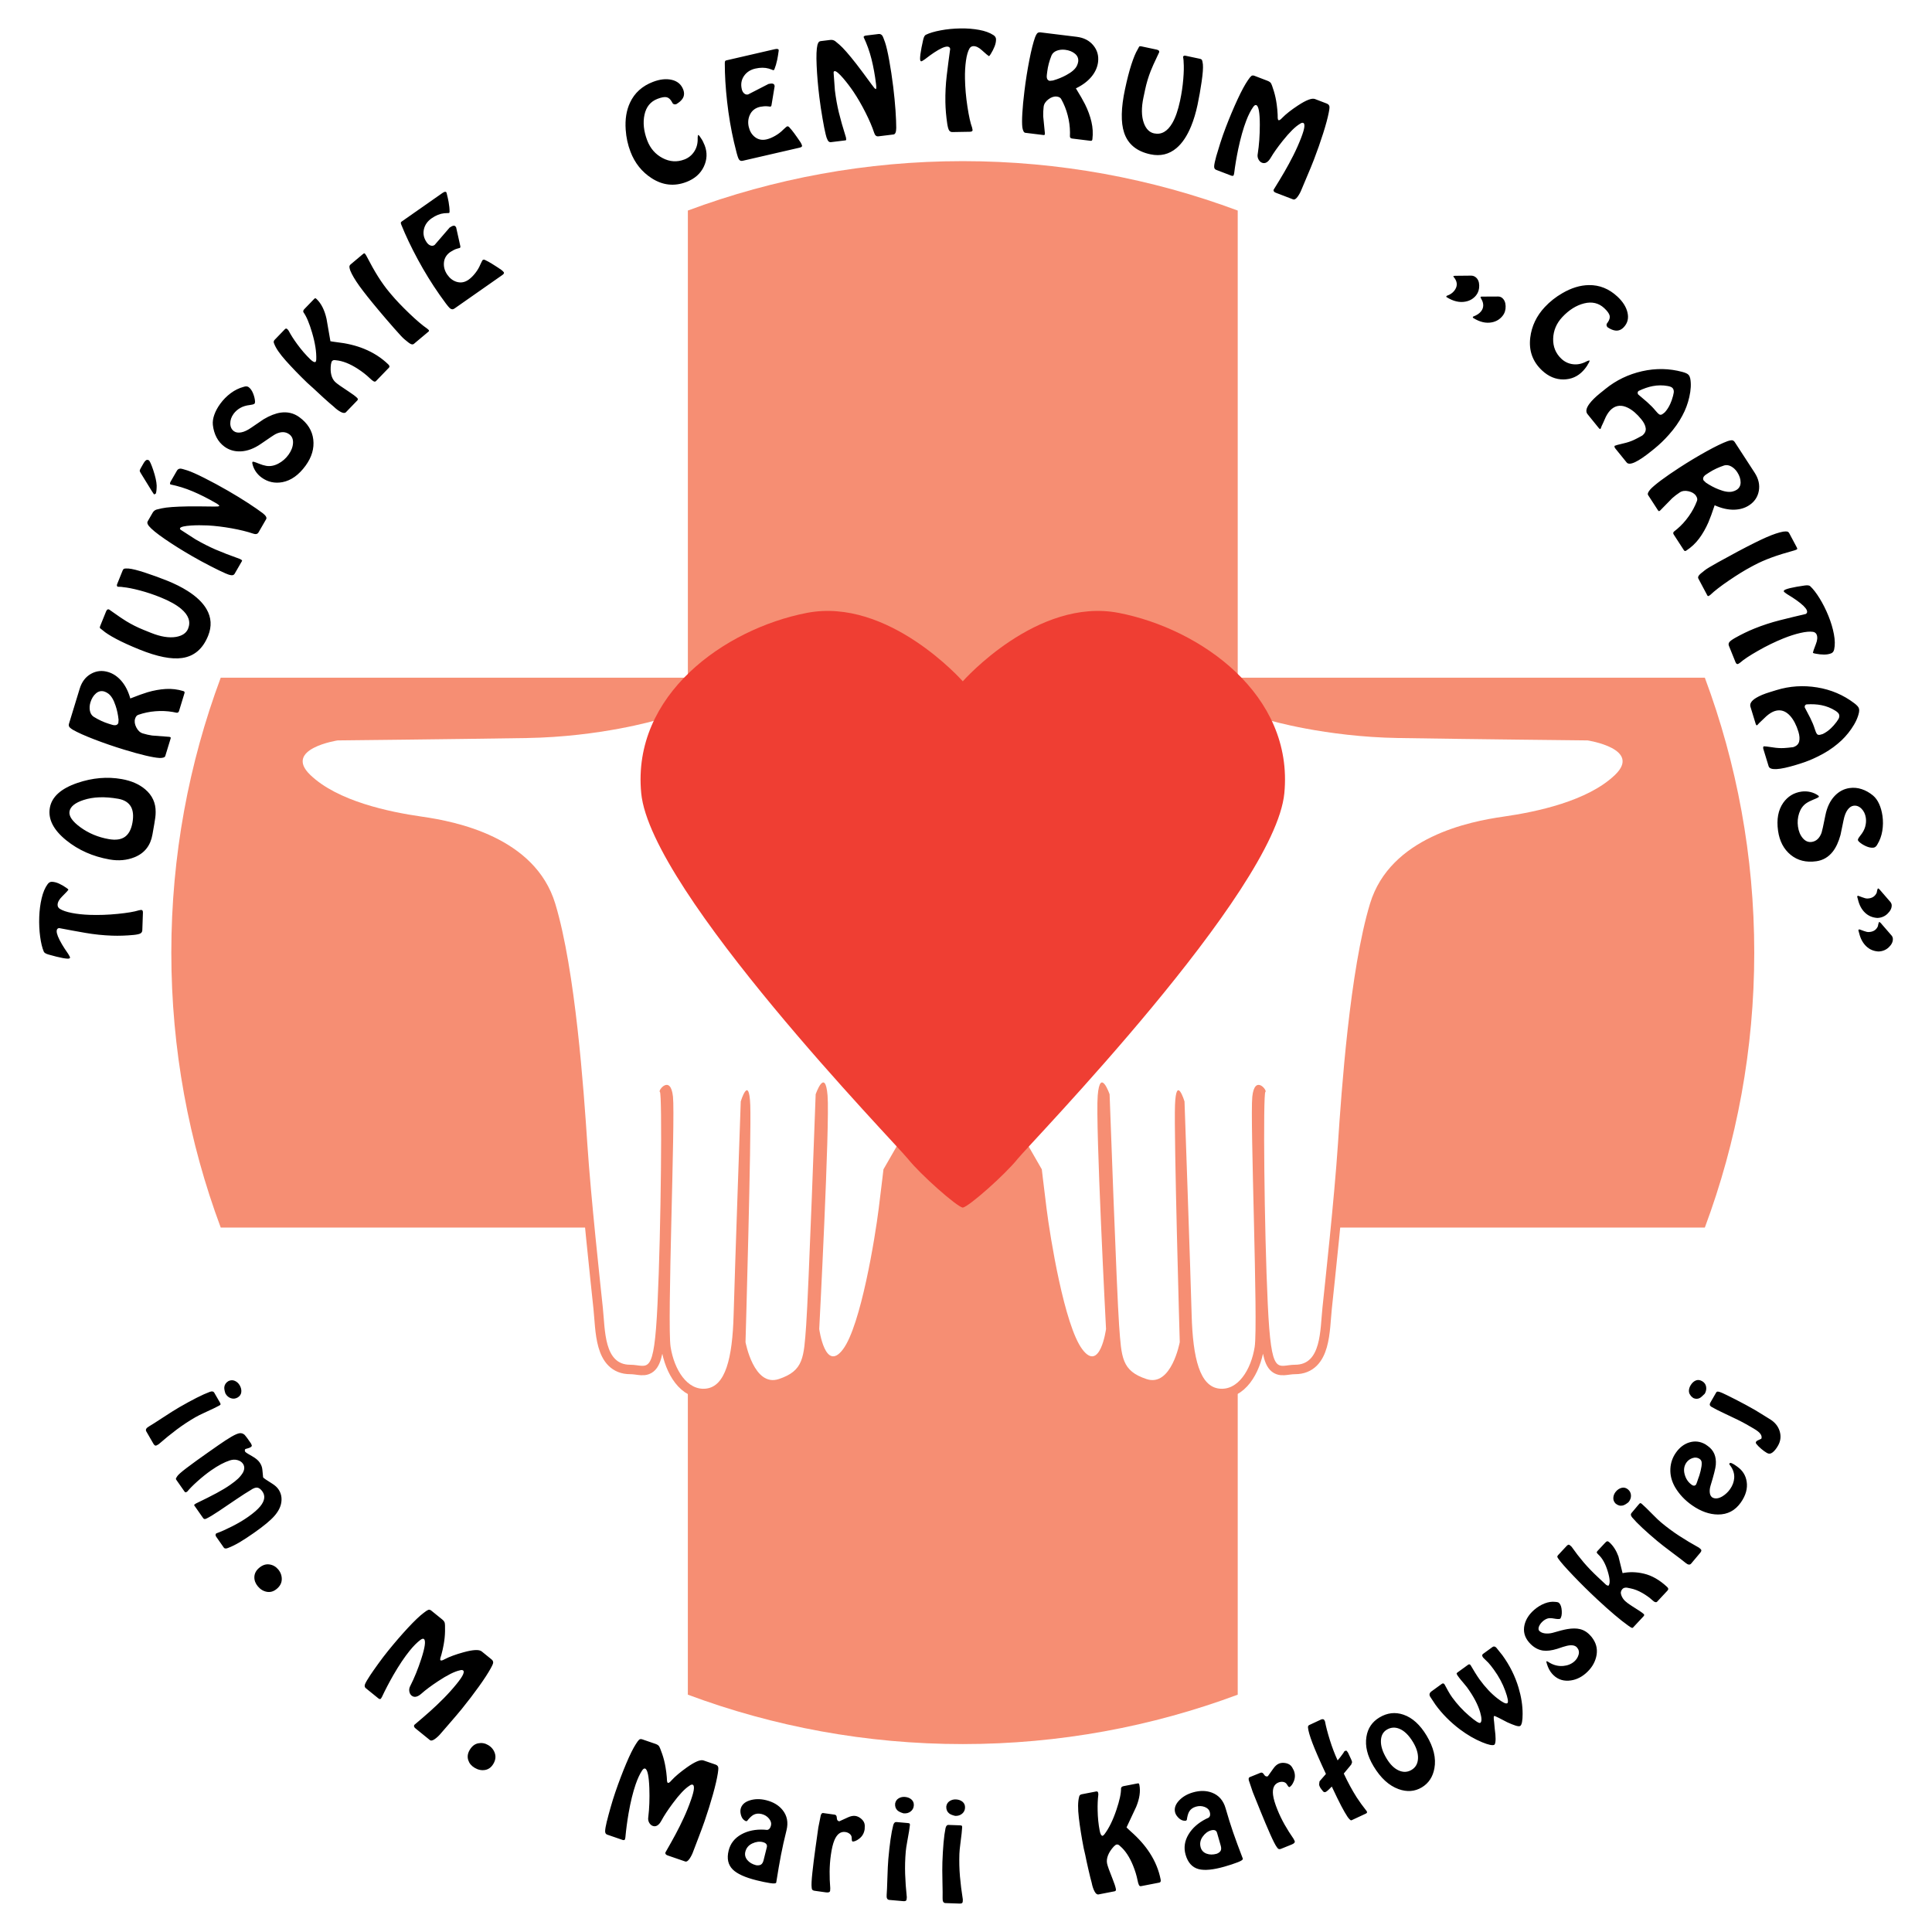 <?xml version="1.0" encoding="utf-8"?>
<!-- Generator: Adobe Illustrator 13.0.0, SVG Export Plug-In . SVG Version: 6.00 Build 14948)  -->
<!DOCTYPE svg PUBLIC "-//W3C//DTD SVG 1.0//EN" "http://www.w3.org/TR/2001/REC-SVG-20010904/DTD/svg10.dtd">
<svg version="1.0" id="Layer_1" xmlns="http://www.w3.org/2000/svg" xmlns:xlink="http://www.w3.org/1999/xlink" x="0px" y="0px"
	 width="192.756px" height="192.756px" viewBox="0 0 192.756 192.756" enable-background="new 0 0 192.756 192.756"
	 xml:space="preserve">
<g>
	<polygon fill-rule="evenodd" clip-rule="evenodd" fill="#FFFFFF" points="0,0 192.756,0 192.756,192.756 0,192.756 0,0 	"/>
	<path fill-rule="evenodd" clip-rule="evenodd" d="M22.81,137.783c0.215-0.098,0.425-0.102,0.625-0.011
		c0.202,0.09,0.363,0.237,0.48,0.439c0.133,0.231,0.187,0.462,0.158,0.689c-0.029,0.227-0.152,0.405-0.368,0.53
		c-0.21,0.121-0.432,0.146-0.662,0.072c-0.229-0.074-0.414-0.231-0.551-0.47c-0.094-0.273-0.131-0.493-0.111-0.653
		c0.032-0.252,0.176-0.452,0.427-0.598H22.81L22.81,137.783z M20.933,138.866c0.216-0.078,0.363-0.053,0.436,0.072l0.56,0.97
		c0.052,0.09,0.079,0.156,0.077,0.194c-0.001,0.038-0.042,0.082-0.119,0.125c-0.216,0.125-0.713,0.365-1.485,0.717
		c-0.385,0.176-0.684,0.325-0.894,0.446c-0.667,0.385-1.295,0.801-1.883,1.241c-0.587,0.44-1.188,0.93-1.799,1.462l-0.147,0.085
		c-0.091,0.053-0.166,0.064-0.218,0.034c-0.054-0.029-0.105-0.083-0.15-0.161l-0.712-1.233c-0.101-0.176-0.015-0.343,0.259-0.5
		c0.246-0.143,0.714-0.441,1.407-0.896c0.692-0.454,1.237-0.798,1.63-1.024c0.611-0.354,1.184-0.664,1.71-0.934
		C20.133,139.196,20.578,138.997,20.933,138.866L20.933,138.866z M17.662,147.317c0.076-0.145,0.395-0.432,0.953-0.855
		c0.56-0.425,1.274-0.943,2.146-1.554c0.112-0.078,0.285-0.199,0.517-0.361c0.232-0.163,0.404-0.283,0.51-0.358
		c0.517-0.361,0.954-0.645,1.305-0.849c0.352-0.204,0.624-0.319,0.806-0.347c0.184-0.025,0.355,0.027,0.508,0.163
		c0.06,0.074,0.118,0.143,0.167,0.205c0.048,0.063,0.09,0.118,0.122,0.162l0.104,0.148l0.232,0.332
		c0.043,0.076,0.072,0.145,0.088,0.202c0.015,0.057-0.017,0.114-0.096,0.169c-0.066,0.047-0.159,0.088-0.278,0.121
		c-0.12,0.035-0.207,0.058-0.254,0.072c-0.081,0.057-0.087,0.152-0.023,0.285c0.089,0.086,0.33,0.238,0.717,0.453
		c0.328,0.187,0.569,0.389,0.718,0.602c0.159,0.228,0.25,0.466,0.272,0.715c0.021,0.249,0.044,0.509,0.075,0.775
		c0.056,0.08,0.354,0.286,0.891,0.616c0.277,0.173,0.489,0.36,0.628,0.56c0.276,0.395,0.374,0.846,0.292,1.35
		c-0.07,0.437-0.297,0.88-0.681,1.32c-0.383,0.441-1.07,1.012-2.06,1.705c-0.538,0.376-1.012,0.686-1.416,0.926
		c-0.407,0.239-0.784,0.425-1.127,0.556c-0.219,0.097-0.37,0.087-0.449-0.026l-0.753-1.076c-0.093-0.133-0.093-0.248-0.002-0.341
		l0.084-0.03c0.412-0.15,0.913-0.373,1.5-0.671s1.115-0.609,1.582-0.937c0.567-0.396,0.978-0.755,1.234-1.072
		c0.441-0.546,0.511-1.038,0.209-1.469c-0.158-0.226-0.326-0.354-0.5-0.384c-0.176-0.03-0.409,0.055-0.695,0.255
		c-0.325,0.189-0.798,0.491-1.415,0.908c-0.618,0.418-1.201,0.811-1.743,1.178c-0.543,0.365-0.963,0.616-1.255,0.753
		c-0.132,0.063-0.236,0.046-0.305-0.053l-0.854-1.22l-0.042-0.06c-0.001-0.028,0.003-0.051,0.011-0.065
		c0.041-0.028,0.098-0.069,0.17-0.119c0.829-0.399,1.517-0.744,2.055-1.035c0.539-0.29,0.991-0.564,1.356-0.82
		c0.332-0.231,0.592-0.437,0.775-0.61c0.185-0.175,0.346-0.372,0.481-0.587c0.194-0.346,0.198-0.653,0.01-0.922
		c-0.117-0.167-0.296-0.284-0.536-0.352c-0.241-0.066-0.496-0.057-0.761,0.03c-0.557,0.179-1.178,0.51-1.863,0.988
		c-0.471,0.33-0.933,0.701-1.385,1.108s-0.782,0.743-0.988,0.999l-0.061,0.043c-0.091,0.063-0.167,0.055-0.224-0.025l-0.835-1.193
		c-0.033-0.047-0.038-0.093-0.016-0.137C17.589,147.444,17.621,147.385,17.662,147.317L17.662,147.317z M25.858,156.423
		c0.328-0.276,0.669-0.39,1.018-0.339c0.351,0.05,0.644,0.216,0.878,0.494c0.245,0.293,0.365,0.622,0.358,0.986
		c-0.006,0.365-0.171,0.684-0.495,0.955c-0.31,0.261-0.641,0.359-0.988,0.298c-0.348-0.062-0.65-0.243-0.899-0.541
		c-0.239-0.285-0.357-0.591-0.353-0.911C25.38,157.004,25.541,156.688,25.858,156.423L25.858,156.423z M36.934,167.143
		c0.198-0.298,0.461-0.676,0.789-1.129c0.328-0.456,0.657-0.891,0.989-1.3c0.679-0.838,1.343-1.607,1.99-2.305
		c0.647-0.696,1.173-1.195,1.574-1.497c0.203-0.159,0.354-0.258,0.449-0.295c0.097-0.036,0.2-0.011,0.308,0.076l1.078,0.873
		c0.139,0.112,0.224,0.225,0.256,0.333s0.043,0.396,0.034,0.857c-0.007,0.422-0.053,0.867-0.137,1.331
		c-0.057,0.327-0.133,0.659-0.223,0.991c-0.04,0.113-0.075,0.229-0.104,0.34c-0.029,0.111-0.024,0.191,0.016,0.232
		c0.067,0.046,0.209,0.007,0.42-0.113c0.469-0.245,1.097-0.476,1.875-0.69c0.953-0.263,1.556-0.291,1.808-0.087l0.985,0.798
		c0.157,0.127,0.202,0.278,0.133,0.452c-0.03,0.089-0.103,0.237-0.213,0.438c-0.266,0.483-0.661,1.092-1.181,1.816
		c-0.521,0.727-1.084,1.466-1.692,2.217c-0.311,0.384-0.718,0.862-1.216,1.435c-0.5,0.572-0.789,0.904-0.866,0.999
		c-0.184,0.227-0.389,0.421-0.613,0.583c-0.224,0.161-0.396,0.196-0.508,0.105l-1.438-1.165c-0.138-0.111-0.176-0.228-0.114-0.342
		c0.625-0.527,1.156-0.985,1.591-1.374c0.435-0.39,0.882-0.813,1.337-1.273c0.456-0.461,0.891-0.944,1.299-1.448
		c0.332-0.409,0.542-0.719,0.633-0.928c0.091-0.208,0.097-0.345,0.022-0.405c-0.076-0.062-0.193-0.067-0.349-0.015
		c-0.519,0.111-1.242,0.474-2.163,1.083c-0.695,0.46-1.244,0.867-1.641,1.224c-0.397,0.355-0.73,0.427-0.995,0.212
		c-0.126-0.102-0.203-0.248-0.232-0.438c-0.029-0.188,0.009-0.375,0.111-0.553c0.402-0.791,0.762-1.685,1.085-2.676
		c0.375-1.157,0.463-1.816,0.268-1.976c-0.075-0.061-0.191-0.034-0.346,0.079c-0.336,0.249-0.698,0.612-1.08,1.084
		c-0.521,0.643-1.065,1.457-1.632,2.438c-0.428,0.748-0.807,1.477-1.138,2.181l-0.096,0.156c-0.061,0.075-0.149,0.066-0.262-0.025
		l-1.249-1.011c-0.119-0.098-0.145-0.235-0.073-0.411C36.495,167.845,36.664,167.549,36.934,167.143L36.934,167.143L36.934,167.143z
		 M46.869,174.58c0.221-0.368,0.506-0.587,0.853-0.652c0.347-0.066,0.679-0.006,0.991,0.183c0.327,0.196,0.547,0.469,0.66,0.815
		c0.113,0.348,0.061,0.702-0.156,1.063c-0.208,0.348-0.49,0.549-0.837,0.604c-0.35,0.055-0.693-0.019-1.026-0.219
		c-0.32-0.191-0.53-0.442-0.63-0.747C46.607,175.285,46.656,174.934,46.869,174.58L46.869,174.58z M60.557,181.682
		c0.084-0.348,0.202-0.793,0.355-1.33c0.152-0.541,0.313-1.062,0.485-1.56c0.351-1.021,0.712-1.971,1.082-2.847
		c0.369-0.876,0.693-1.525,0.966-1.945c0.136-0.219,0.245-0.363,0.321-0.43c0.079-0.067,0.185-0.079,0.315-0.034l1.312,0.451
		c0.169,0.059,0.288,0.135,0.354,0.226s0.175,0.357,0.325,0.794c0.138,0.399,0.247,0.833,0.326,1.298
		c0.059,0.327,0.101,0.665,0.129,1.008c0.001,0.121,0.008,0.241,0.019,0.355c0.01,0.114,0.042,0.188,0.095,0.213
		c0.079,0.02,0.199-0.065,0.355-0.251c0.357-0.391,0.869-0.822,1.526-1.29c0.806-0.572,1.363-0.806,1.669-0.699l1.199,0.412
		c0.191,0.066,0.285,0.193,0.279,0.38c0.001,0.094-0.015,0.257-0.05,0.484c-0.084,0.546-0.248,1.252-0.488,2.111
		c-0.241,0.86-0.518,1.748-0.832,2.661c-0.161,0.468-0.38,1.056-0.652,1.764c-0.274,0.709-0.432,1.121-0.472,1.235
		c-0.095,0.276-0.222,0.529-0.377,0.758s-0.305,0.32-0.442,0.272l-1.749-0.602c-0.168-0.059-0.244-0.154-0.224-0.283
		c0.407-0.709,0.75-1.321,1.025-1.835c0.275-0.515,0.551-1.065,0.821-1.654c0.271-0.589,0.514-1.192,0.725-1.806
		c0.172-0.498,0.265-0.86,0.278-1.088c0.014-0.227-0.027-0.356-0.118-0.389c-0.093-0.031-0.205,0.003-0.333,0.105
		c-0.449,0.283-1.005,0.87-1.662,1.758c-0.495,0.67-0.872,1.24-1.123,1.711c-0.251,0.47-0.541,0.65-0.863,0.54
		c-0.153-0.053-0.275-0.165-0.368-0.332c-0.092-0.168-0.12-0.355-0.084-0.558c0.106-0.881,0.14-1.844,0.104-2.887
		c-0.044-1.215-0.186-1.865-0.424-1.946c-0.091-0.032-0.191,0.032-0.298,0.191c-0.231,0.349-0.446,0.813-0.645,1.389
		c-0.269,0.782-0.502,1.733-0.699,2.85c-0.146,0.85-0.253,1.663-0.324,2.438l-0.037,0.18c-0.031,0.091-0.117,0.113-0.254,0.066
		l-1.52-0.523c-0.145-0.05-0.216-0.171-0.209-0.361c0.005-0.191,0.063-0.526,0.177-1.001H60.557L60.557,181.682z M76.505,184.303
		c0.064-0.26-0.073-0.433-0.412-0.518c-0.321-0.079-0.668-0.034-1.036,0.137c-0.368,0.173-0.601,0.449-0.694,0.826
		c-0.075,0.298-0.009,0.574,0.194,0.825c0.206,0.251,0.501,0.426,0.886,0.522c0.21,0.027,0.375,0.004,0.489-0.071
		c0.115-0.076,0.199-0.221,0.252-0.434L76.505,184.303L76.505,184.303z M76.923,182.122c0.055-0.219-0.011-0.444-0.195-0.675
		c-0.186-0.23-0.433-0.384-0.739-0.461c-0.315-0.078-0.595-0.047-0.839,0.094c-0.186,0.112-0.393,0.312-0.614,0.599l-0.105,0.024
		c-0.144-0.061-0.26-0.152-0.346-0.272c-0.086-0.123-0.148-0.277-0.186-0.461c-0.038-0.185-0.039-0.354-0.002-0.503
		c0.1-0.401,0.404-0.683,0.906-0.841c0.504-0.159,1.054-0.165,1.643-0.018c0.701,0.175,1.243,0.499,1.626,0.971
		c0.461,0.565,0.594,1.244,0.398,2.032c-0.224,0.896-0.407,1.716-0.549,2.453c-0.142,0.736-0.301,1.659-0.476,2.76
		c-0.024,0.095-0.23,0.113-0.615,0.054c-0.386-0.06-0.837-0.153-1.348-0.28c-1.15-0.287-1.943-0.648-2.378-1.082
		c-0.468-0.468-0.603-1.1-0.404-1.895c0.175-0.7,0.601-1.24,1.279-1.613c0.639-0.351,1.397-0.506,2.273-0.461
		c0.184,0.028,0.311,0.03,0.375,0.005c0.138-0.05,0.237-0.191,0.296-0.428V182.122L76.923,182.122z M80.979,188.298
		c-0.031-0.241-0.008-0.732,0.072-1.471c0.08-0.739,0.181-1.555,0.306-2.447l0.102-0.723c0.022-0.16,0.055-0.391,0.096-0.687
		c0.042-0.298,0.072-0.512,0.09-0.641l0.246-1.229c0.037-0.094,0.075-0.155,0.109-0.181c0.036-0.027,0.081-0.038,0.129-0.031
		l1.15,0.161c0.135,0.019,0.207,0.13,0.211,0.33s0.087,0.312,0.247,0.334c0.006,0.001,0.296-0.13,0.863-0.394
		c0.27-0.125,0.517-0.174,0.741-0.143c0.214,0.03,0.424,0.138,0.626,0.321c0.202,0.186,0.307,0.401,0.313,0.647l-0.012,0.354
		c-0.058,0.409-0.248,0.732-0.567,0.966c-0.248,0.187-0.465,0.275-0.651,0.265c-0.035-0.046-0.058-0.09-0.062-0.132
		c-0.006-0.042-0.012-0.131-0.017-0.267s-0.069-0.257-0.189-0.359c-0.121-0.102-0.27-0.167-0.447-0.191
		c-0.464-0.065-0.828,0.207-1.086,0.818c-0.146,0.348-0.265,0.841-0.354,1.476c-0.077,0.545-0.117,1.099-0.123,1.653
		c-0.005,0.557,0.018,1.11,0.063,1.657l-0.012,0.257c-0.02,0.144-0.164,0.197-0.428,0.16l-1.133-0.159
		c-0.136-0.02-0.223-0.077-0.259-0.171c-0.003-0.024-0.014-0.084-0.025-0.176H80.979L80.979,188.298z M89.307,179.94
		c0.043-0.231,0.161-0.406,0.35-0.519c0.189-0.113,0.402-0.161,0.636-0.141c0.266,0.023,0.485,0.111,0.654,0.266
		c0.169,0.154,0.245,0.356,0.223,0.605c-0.021,0.242-0.128,0.438-0.32,0.584c-0.192,0.146-0.426,0.207-0.7,0.183
		c-0.278-0.08-0.479-0.176-0.599-0.284c-0.188-0.171-0.27-0.403-0.244-0.692L89.307,179.94L89.307,179.94z M89.118,182.1
		c0.061-0.222,0.164-0.328,0.309-0.315l1.115,0.098c0.104,0.009,0.174,0.025,0.204,0.049c0.03,0.022,0.042,0.081,0.035,0.169
		c-0.022,0.248-0.11,0.793-0.265,1.627c-0.077,0.417-0.126,0.746-0.147,0.988c-0.067,0.767-0.087,1.521-0.063,2.255
		c0.024,0.733,0.08,1.506,0.166,2.312l-0.015,0.17c-0.009,0.104-0.042,0.173-0.097,0.198c-0.055,0.027-0.129,0.038-0.218,0.03
		l-1.419-0.125c-0.202-0.018-0.289-0.184-0.261-0.498c0.025-0.283,0.048-0.838,0.073-1.666s0.056-1.471,0.095-1.924
		c0.062-0.702,0.135-1.35,0.217-1.936C88.929,182.943,89.021,182.466,89.118,182.1L89.118,182.1z M94.41,180.238
		c0.032-0.233,0.14-0.413,0.323-0.535c0.184-0.124,0.393-0.183,0.627-0.175c0.267,0.01,0.49,0.087,0.668,0.231
		c0.177,0.145,0.263,0.344,0.254,0.594c-0.008,0.242-0.105,0.443-0.29,0.599c-0.185,0.156-0.415,0.229-0.69,0.22
		c-0.281-0.065-0.487-0.15-0.612-0.253c-0.197-0.16-0.29-0.389-0.28-0.679V180.238L94.41,180.238z M94.334,182.404
		c0.049-0.225,0.147-0.336,0.292-0.331l1.119,0.039c0.104,0.004,0.175,0.017,0.206,0.038c0.032,0.021,0.046,0.079,0.043,0.167
		c-0.008,0.25-0.068,0.798-0.179,1.639c-0.055,0.42-0.087,0.752-0.096,0.995c-0.026,0.769-0.007,1.523,0.055,2.255
		c0.062,0.731,0.159,1.5,0.287,2.3l-0.006,0.17c-0.004,0.105-0.033,0.175-0.086,0.204c-0.054,0.03-0.126,0.044-0.216,0.041
		l-1.423-0.05c-0.203-0.007-0.298-0.169-0.287-0.484c0.01-0.283,0.004-0.84-0.015-1.668c-0.018-0.828-0.021-1.472-0.005-1.925
		c0.025-0.706,0.064-1.356,0.115-1.945C94.189,183.258,94.257,182.775,94.334,182.404L94.334,182.404z M108.277,185.073
		l-0.158-0.688c-0.213-1.091-0.373-2.099-0.482-3.019c-0.109-0.922-0.1-1.614,0.023-2.077c0.02-0.151,0.107-0.244,0.258-0.273
		l1.445-0.281c0.111-0.021,0.18,0.023,0.201,0.135c0.018,0.088,0.021,0.159,0.014,0.209c-0.057,0.465-0.08,0.989-0.066,1.563
		c0.014,0.708,0.082,1.382,0.207,2.019c0.064,0.334,0.164,0.501,0.295,0.5c0.08-0.049,0.141-0.104,0.178-0.159
		c0.447-0.591,0.846-1.4,1.191-2.426c0.314-0.929,0.471-1.647,0.463-2.149c0.01-0.117,0.096-0.192,0.254-0.224l1.373-0.267
		c0.072-0.014,0.119-0.013,0.145,0.003c0.023,0.016,0.043,0.07,0.061,0.156c0.123,0.63,0.016,1.354-0.32,2.171
		c-0.316,0.672-0.633,1.346-0.947,2.019l-0.02,0.03c0.012,0.021,0.064,0.073,0.154,0.155c0.158,0.141,0.256,0.23,0.287,0.266
		c0.777,0.685,1.404,1.395,1.877,2.129c0.543,0.836,0.906,1.722,1.088,2.653c0.035,0.182-0.008,0.285-0.129,0.308l-1.826,0.355
		c-0.096,0.02-0.17-0.023-0.217-0.125c-0.047-0.101-0.094-0.257-0.133-0.464c-0.092-0.469-0.242-0.957-0.447-1.462
		c-0.348-0.857-0.777-1.504-1.281-1.935c-0.07-0.069-0.131-0.118-0.182-0.144c-0.049-0.028-0.117-0.034-0.195-0.02
		c-0.057,0.012-0.148,0.079-0.273,0.203c-0.264,0.29-0.453,0.58-0.566,0.867c-0.113,0.286-0.146,0.558-0.098,0.811
		c0.047,0.239,0.238,0.774,0.572,1.603c0.158,0.391,0.262,0.71,0.309,0.955c0.025,0.127-0.02,0.202-0.129,0.224l-1.604,0.312
		c-0.143,0.027-0.275-0.072-0.396-0.3c-0.123-0.227-0.219-0.518-0.287-0.869c-0.08-0.28-0.188-0.715-0.322-1.301
		S108.352,185.463,108.277,185.073L108.277,185.073z M121.426,182.863c-0.074-0.257-0.279-0.338-0.615-0.242
		c-0.318,0.092-0.596,0.305-0.83,0.637c-0.232,0.334-0.295,0.688-0.189,1.062c0.086,0.296,0.279,0.503,0.582,0.618
		s0.646,0.119,1.027,0.01c0.197-0.081,0.328-0.184,0.389-0.307s0.062-0.29,0.002-0.501L121.426,182.863L121.426,182.863z
		 M120.697,180.766c-0.062-0.217-0.232-0.379-0.506-0.486c-0.277-0.107-0.568-0.117-0.871-0.029c-0.312,0.089-0.539,0.256-0.68,0.5
		c-0.105,0.19-0.184,0.468-0.232,0.825l-0.08,0.074c-0.154,0.019-0.301-0.002-0.436-0.063c-0.135-0.062-0.268-0.166-0.391-0.306
		c-0.125-0.142-0.211-0.287-0.254-0.436c-0.113-0.396,0.01-0.792,0.363-1.18c0.357-0.391,0.832-0.67,1.416-0.838
		c0.693-0.199,1.324-0.188,1.893,0.027c0.682,0.26,1.137,0.78,1.361,1.562c0.254,0.889,0.506,1.689,0.75,2.398
		c0.246,0.709,0.57,1.588,0.969,2.629c0.027,0.094-0.143,0.213-0.506,0.354c-0.363,0.142-0.801,0.286-1.309,0.432
		c-1.139,0.326-2.006,0.41-2.6,0.252c-0.639-0.171-1.072-0.651-1.297-1.438c-0.199-0.694-0.1-1.374,0.301-2.037
		c0.377-0.622,0.957-1.137,1.738-1.536c0.174-0.067,0.285-0.129,0.326-0.184c0.096-0.111,0.111-0.284,0.043-0.518V180.766
		L120.697,180.766z M127.395,184.297c-0.146-0.193-0.371-0.631-0.672-1.311s-0.621-1.437-0.959-2.272l-0.273-0.676
		c-0.061-0.15-0.146-0.366-0.26-0.644c-0.111-0.278-0.193-0.479-0.242-0.6l-0.4-1.188c-0.016-0.099-0.014-0.171,0.004-0.211
		c0.018-0.041,0.049-0.072,0.096-0.091l1.076-0.436c0.127-0.051,0.244,0.009,0.348,0.181c0.104,0.171,0.232,0.227,0.381,0.166
		c0.006-0.002,0.191-0.261,0.551-0.772c0.17-0.243,0.359-0.409,0.57-0.494c0.199-0.081,0.436-0.092,0.703-0.035
		c0.268,0.061,0.465,0.194,0.594,0.404l0.168,0.313c0.154,0.384,0.15,0.758-0.01,1.119c-0.121,0.286-0.264,0.472-0.432,0.555
		c-0.053-0.022-0.094-0.049-0.117-0.083c-0.027-0.033-0.078-0.107-0.148-0.222c-0.072-0.115-0.189-0.188-0.344-0.217
		c-0.156-0.027-0.318-0.01-0.484,0.058c-0.436,0.176-0.613,0.594-0.531,1.252c0.047,0.374,0.191,0.86,0.432,1.455
		c0.205,0.511,0.447,1.01,0.719,1.493c0.275,0.485,0.572,0.953,0.885,1.403l0.117,0.229c0.055,0.134-0.043,0.253-0.291,0.353
		l-1.061,0.429c-0.127,0.051-0.23,0.044-0.309-0.02C127.488,184.417,127.449,184.371,127.395,184.297L127.395,184.297
		L127.395,184.297z M132.875,178.244c-0.096,0.099-0.205,0.207-0.324,0.32s-0.213,0.188-0.277,0.217
		c-0.094,0.045-0.18,0.03-0.258-0.042c-0.061-0.077-0.127-0.156-0.191-0.238s-0.115-0.164-0.152-0.245
		c-0.049-0.103-0.068-0.185-0.061-0.24c0.01-0.057,0.018-0.119,0.023-0.184c0.004-0.065,0.014-0.107,0.023-0.119l0.631-0.725
		c-0.631-1.353-1.08-2.383-1.346-3.086s-0.412-1.212-0.441-1.521c-0.018-0.136,0.021-0.227,0.117-0.271l1.18-0.551
		c0.066-0.03,0.135-0.042,0.199-0.033c0.068,0.01,0.121,0.056,0.158,0.137l0.041,0.087c0.096,0.511,0.258,1.136,0.488,1.868
		c0.23,0.734,0.488,1.407,0.771,2.018c0.18-0.208,0.346-0.422,0.496-0.634c0.057-0.071,0.119-0.169,0.188-0.29
		c0.111-0.051,0.184-0.062,0.215-0.032c0.031,0.029,0.059,0.063,0.078,0.099c0.021,0.035,0.045,0.065,0.064,0.092l0.303,0.65
		c0.064,0.139,0.098,0.237,0.096,0.29c0,0.054-0.027,0.114-0.08,0.172l0.043,0.007c-0.094,0.115-0.17,0.21-0.227,0.281
		c-0.268,0.33-0.455,0.557-0.562,0.678c0.412,0.883,0.844,1.676,1.291,2.379c0.271,0.42,0.604,0.876,0.99,1.365l0.031,0.066
		c0.035,0.073-0.008,0.138-0.125,0.192l-1.387,0.646c-0.037,0.017-0.062,0.024-0.072,0.021c-0.082-0.023-0.201-0.139-0.35-0.347
		c-0.182-0.273-0.391-0.636-0.627-1.084c-0.236-0.449-0.553-1.099-0.947-1.942V178.244L132.875,178.244z M138.336,175.442
		c0.359,0.598,0.764,0.997,1.217,1.198c0.451,0.201,0.881,0.182,1.283-0.061c0.396-0.238,0.609-0.61,0.637-1.113
		c0.029-0.503-0.135-1.053-0.488-1.644c-0.424-0.703-0.883-1.151-1.379-1.346c-0.434-0.174-0.852-0.143-1.248,0.096
		c-0.375,0.226-0.57,0.599-0.584,1.117C137.76,174.211,137.947,174.796,138.336,175.442L138.336,175.442z M137.041,176.218
		c-0.623-1.036-0.861-2.016-0.713-2.935c0.133-0.848,0.566-1.492,1.297-1.931c0.777-0.468,1.58-0.56,2.402-0.278
		c0.883,0.303,1.65,0.997,2.303,2.082c0.705,1.175,0.965,2.263,0.781,3.264c-0.154,0.859-0.574,1.495-1.256,1.905
		c-0.701,0.421-1.479,0.479-2.322,0.174c-0.955-0.345-1.785-1.105-2.492-2.279V176.218L137.041,176.218z M149.062,171.208
		c-0.045,0.034-0.043,0.238,0.008,0.613c0.021,0.154,0.041,0.376,0.061,0.663c0.057,0.409,0.084,0.745,0.084,1.006
		c0,0.33-0.045,0.527-0.129,0.589c-0.176,0.09-0.578,0.006-1.205-0.251c-0.742-0.304-1.488-0.736-2.234-1.295
		c-0.955-0.722-1.764-1.539-2.428-2.451l-0.484-0.73c-0.09-0.125-0.127-0.237-0.109-0.334c0.018-0.099,0.08-0.188,0.186-0.265
		l1.033-0.75c0.105-0.077,0.197-0.062,0.273,0.043c0.113,0.209,0.234,0.433,0.365,0.668c0.131,0.234,0.264,0.446,0.396,0.629
		c0.496,0.683,1.062,1.298,1.699,1.842c0.635,0.545,1.008,0.779,1.111,0.704c0.158-0.114,0.154-0.468-0.014-1.058
		c-0.219-0.753-0.658-1.588-1.32-2.5c-0.072-0.098-0.199-0.253-0.379-0.461c-0.182-0.21-0.32-0.377-0.41-0.501
		c-0.08-0.111-0.137-0.188-0.164-0.227c-0.061-0.107-0.084-0.175-0.07-0.197c0.012-0.023,0.041-0.055,0.088-0.088l1.043-0.758
		c0.1-0.071,0.184-0.062,0.25,0.029l0.027,0.04c0.111,0.191,0.25,0.426,0.422,0.702s0.318,0.502,0.443,0.674
		c0.576,0.793,1.174,1.429,1.789,1.904c0.529,0.415,0.863,0.575,0.994,0.48c0.125-0.09,0.057-0.501-0.209-1.231
		c-0.264-0.73-0.643-1.436-1.135-2.111c-0.223-0.309-0.408-0.541-0.553-0.697c-0.164-0.159-0.287-0.278-0.361-0.353l-0.164-0.166
		c-0.115-0.159-0.117-0.278-0.006-0.358l0.945-0.688c0.066-0.047,0.139-0.062,0.215-0.043c0.078,0.019,0.164,0.091,0.254,0.216
		l0.518,0.647c0.734,1.01,1.271,2.09,1.613,3.235c0.273,0.915,0.408,1.785,0.406,2.609c0,0.689-0.078,1.094-0.236,1.208
		c-0.082,0.052-0.24,0.039-0.469-0.034c-0.229-0.074-0.502-0.183-0.814-0.325c-0.418-0.217-0.709-0.367-0.869-0.45
		C149.248,171.245,149.096,171.186,149.062,171.208L149.062,171.208L149.062,171.208z M154.34,166.026
		c-0.053-0.169-0.07-0.261-0.061-0.271c0.037-0.031,0.139,0.01,0.303,0.124c0.447,0.267,0.914,0.377,1.4,0.331
		c0.428-0.04,0.791-0.188,1.084-0.443c0.213-0.187,0.357-0.414,0.432-0.682s0.02-0.508-0.16-0.715
		c-0.197-0.227-0.547-0.279-1.043-0.159c-0.203,0.05-0.514,0.147-0.926,0.291c-0.559,0.173-1.035,0.231-1.428,0.176
		c-0.518-0.077-0.979-0.349-1.383-0.813c-0.453-0.521-0.605-1.105-0.457-1.748c0.131-0.555,0.453-1.057,0.967-1.504
		c0.324-0.281,0.674-0.494,1.043-0.639c0.369-0.143,0.725-0.194,1.059-0.154c0.137,0.011,0.232,0.027,0.281,0.047
		c0.049,0.021,0.094,0.053,0.131,0.096c0.139,0.158,0.217,0.413,0.236,0.762c0.02,0.35-0.031,0.61-0.152,0.779
		c-0.113,0.043-0.316,0.037-0.611-0.018c-0.293-0.056-0.521-0.055-0.676,0c-0.156,0.055-0.309,0.144-0.447,0.266
		c-0.158,0.138-0.281,0.295-0.365,0.471c-0.084,0.177-0.092,0.33-0.02,0.46c0.129,0.146,0.314,0.239,0.555,0.276
		c0.242,0.036,0.502,0.022,0.775-0.044c0.658-0.195,1.156-0.322,1.494-0.379c0.504-0.085,0.932-0.083,1.275,0.004
		c0.402,0.102,0.754,0.327,1.057,0.677l0.098,0.11c0.035,0.042,0.086,0.112,0.148,0.209c0.363,0.542,0.463,1.146,0.295,1.808
		c-0.156,0.608-0.5,1.143-1.027,1.602c-0.52,0.452-1.094,0.697-1.715,0.735c-0.664,0.039-1.219-0.196-1.658-0.703
		C154.625,166.727,154.457,166.408,154.34,166.026L154.34,166.026z M160.471,158.212c0.184-0.198,0.164-0.674-0.062-1.424
		c-0.225-0.751-0.529-1.308-0.916-1.667c-0.111-0.104-0.174-0.179-0.184-0.22c-0.012-0.043,0.018-0.102,0.084-0.172l0.764-0.819
		c0.084-0.089,0.152-0.135,0.211-0.136c0.057-0.003,0.135,0.04,0.229,0.128c0.373,0.348,0.666,0.81,0.875,1.383
		c0.135,0.557,0.27,1.113,0.412,1.665c0.682-0.139,1.393-0.122,2.129,0.054c0.791,0.185,1.564,0.626,2.312,1.323
		c0.07,0.065,0.109,0.128,0.117,0.184c0.006,0.057-0.02,0.12-0.08,0.186l-1.037,1.112c-0.039,0.04-0.098,0.053-0.176,0.036
		c-0.076-0.017-0.182-0.087-0.312-0.209c-0.26-0.243-0.594-0.479-0.992-0.71c-0.402-0.23-0.793-0.38-1.168-0.453
		c-0.184-0.04-0.307-0.064-0.363-0.073c-0.197-0.018-0.346,0.028-0.443,0.135c-0.16,0.172-0.201,0.375-0.117,0.607
		c0.082,0.233,0.213,0.433,0.391,0.599c0.16,0.149,0.385,0.313,0.672,0.494c0.646,0.4,1.039,0.665,1.174,0.792
		c0.07,0.065,0.068,0.141-0.01,0.226l-1.055,1.13c-0.027,0.03-0.061,0.04-0.092,0.03c-0.076-0.015-0.203-0.088-0.379-0.22
		c-0.4-0.285-0.861-0.646-1.381-1.089c-0.521-0.441-1.09-0.95-1.707-1.525c-0.85-0.791-1.654-1.587-2.418-2.387
		c-0.764-0.799-1.26-1.365-1.484-1.693c-0.049-0.066-0.076-0.126-0.088-0.173c-0.012-0.048,0.014-0.107,0.074-0.171l0.049-0.054
		l0.812-0.871c0.055-0.058,0.111-0.096,0.162-0.112c0.055-0.015,0.121,0.014,0.199,0.085l0.125,0.116
		c0.391,0.556,0.793,1.076,1.205,1.56c0.414,0.485,0.906,0.995,1.475,1.525c0.078,0.071,0.197,0.183,0.355,0.331
		c0.162,0.149,0.287,0.268,0.375,0.351c0.041,0.038,0.084,0.066,0.127,0.085C160.377,158.188,160.424,158.201,160.471,158.212
		L160.471,158.212z M161.186,150.008c-0.164-0.169-0.24-0.365-0.223-0.584c0.014-0.221,0.098-0.422,0.248-0.603
		c0.172-0.204,0.371-0.333,0.594-0.383c0.223-0.051,0.434,0.004,0.623,0.164c0.188,0.156,0.285,0.356,0.295,0.598
		s-0.074,0.468-0.252,0.678c-0.225,0.182-0.418,0.292-0.576,0.328c-0.248,0.056-0.484-0.011-0.707-0.197L161.186,150.008
		L161.186,150.008z M162.846,151.4c-0.146-0.176-0.174-0.322-0.08-0.434l0.719-0.857c0.066-0.08,0.121-0.128,0.156-0.14
		c0.037-0.011,0.092,0.013,0.158,0.069c0.191,0.16,0.586,0.545,1.182,1.149c0.297,0.303,0.539,0.532,0.725,0.688
		c0.59,0.494,1.195,0.943,1.811,1.345s1.279,0.799,1.988,1.19l0.131,0.109c0.08,0.067,0.117,0.134,0.107,0.193
		c-0.01,0.061-0.043,0.127-0.1,0.196l-0.916,1.091c-0.131,0.155-0.318,0.131-0.559-0.072c-0.217-0.182-0.66-0.52-1.324-1.015
		s-1.172-0.89-1.52-1.182c-0.541-0.454-1.029-0.885-1.463-1.288C163.428,152.04,163.09,151.689,162.846,151.4L162.846,151.4z
		 M168.793,148.146c0.16,0.112,0.297,0.109,0.408-0.011c0.041-0.07,0.08-0.166,0.121-0.286c0.039-0.121,0.068-0.21,0.088-0.264
		c0.096-0.239,0.186-0.521,0.262-0.843s0.113-0.565,0.107-0.727c0.012-0.2-0.055-0.352-0.201-0.454
		c-0.207-0.145-0.441-0.176-0.703-0.091s-0.469,0.233-0.617,0.444c-0.242,0.346-0.301,0.743-0.178,1.189
		c0.121,0.448,0.359,0.796,0.713,1.043V148.146L168.793,148.146z M170.658,148.239c-0.072,0.245-0.098,0.476-0.072,0.688
		c0.023,0.215,0.107,0.373,0.254,0.476c0.277,0.154,0.611,0.119,0.996-0.107c0.307-0.186,0.566-0.429,0.777-0.729
		c0.244-0.349,0.379-0.713,0.408-1.09c0.035-0.444-0.102-0.868-0.402-1.27c-0.08-0.084-0.104-0.152-0.07-0.199
		c0.043-0.059,0.119-0.066,0.229-0.02c0.109,0.049,0.221,0.109,0.326,0.183l0.219,0.154c0.531,0.371,0.848,0.871,0.943,1.495
		c0.107,0.681-0.086,1.375-0.58,2.08c-0.564,0.807-1.326,1.208-2.283,1.202c-0.855-0.006-1.723-0.314-2.592-0.923
		c-0.711-0.498-1.271-1.095-1.68-1.784c-0.35-0.602-0.51-1.225-0.477-1.864c0.031-0.582,0.213-1.114,0.549-1.593
		c0.357-0.511,0.795-0.852,1.307-1.017c0.562-0.18,1.105-0.122,1.631,0.176l0.24,0.167c0.604,0.424,0.873,1.052,0.805,1.883
		C171.16,146.484,170.982,147.184,170.658,148.239L170.658,148.239z M168.629,139.163c-0.09-0.117-0.131-0.262-0.125-0.429
		c0.008-0.169,0.062-0.339,0.158-0.506c0.135-0.232,0.305-0.396,0.506-0.488c0.205-0.094,0.424-0.073,0.656,0.06
		c0.225,0.13,0.357,0.316,0.396,0.554c0.041,0.238-0.006,0.473-0.135,0.697c-0.229,0.232-0.395,0.376-0.498,0.428
		c-0.203,0.107-0.422,0.107-0.65,0.003c-0.09-0.069-0.152-0.124-0.188-0.158C168.713,139.289,168.672,139.234,168.629,139.163
		L168.629,139.163z M170.762,140.366c-0.184-0.105-0.225-0.246-0.123-0.422l0.584-1.012c0.039-0.07,0.105-0.101,0.193-0.091
		c0.088,0.009,0.227,0.054,0.414,0.134c0.188,0.081,0.629,0.298,1.324,0.651c0.695,0.355,1.346,0.706,1.951,1.055
		c0.195,0.113,0.412,0.246,0.648,0.396c0.238,0.15,0.494,0.312,0.771,0.479c0.525,0.304,0.871,0.712,1.029,1.22
		c0.16,0.51,0.105,1-0.168,1.471c-0.17,0.296-0.35,0.516-0.535,0.66c-0.186,0.146-0.375,0.164-0.564,0.054
		c-0.182-0.104-0.373-0.244-0.574-0.415s-0.355-0.328-0.463-0.465c-0.074-0.08-0.09-0.161-0.047-0.236
		c0.033-0.057,0.088-0.101,0.162-0.132c0.236-0.106,0.359-0.164,0.363-0.17c0.059-0.133,0.035-0.288-0.072-0.456
		c-0.107-0.17-0.344-0.361-0.711-0.572l-0.717-0.414c-0.422-0.243-1.168-0.613-2.24-1.11
		C171.494,140.76,171.084,140.553,170.762,140.366L170.762,140.366z"/>
	<path fill-rule="evenodd" clip-rule="evenodd" d="M5.895,92.593c-0.154,0.02-0.235,0.12-0.241,0.297
		c-0.009,0.267,0.167,0.709,0.527,1.323c0.137,0.239,0.348,0.56,0.625,0.958c0.038,0.066,0.077,0.134,0.114,0.199
		c0.039,0.066,0.062,0.121,0.069,0.163c-0.003,0.079-0.09,0.117-0.26,0.111c-0.112-0.004-0.265-0.024-0.454-0.057
		c-0.188-0.035-0.41-0.084-0.658-0.145c-0.25-0.061-0.51-0.132-0.779-0.209c-0.27-0.079-0.428-0.176-0.471-0.292
		c-0.157-0.37-0.278-0.866-0.361-1.486c-0.084-0.62-0.115-1.28-0.091-1.977c0.023-0.664,0.105-1.288,0.243-1.868
		c0.137-0.581,0.335-1.045,0.591-1.393c0.118-0.167,0.263-0.247,0.434-0.241c0.226,0.008,0.464,0.07,0.712,0.183
		c0.248,0.113,0.488,0.253,0.716,0.415c0.127,0.077,0.198,0.146,0.211,0.202c-0.042,0.071-0.249,0.293-0.62,0.662
		c-0.295,0.289-0.447,0.565-0.456,0.824c-0.006,0.169,0.067,0.307,0.218,0.41c0.27,0.171,0.671,0.31,1.203,0.413
		c0.533,0.104,1.125,0.167,1.772,0.19c0.901,0.031,1.834,0,2.8-0.097c0.965-0.096,1.667-0.214,2.102-0.353
		c0.131-0.027,0.217-0.042,0.258-0.04c0.112,0.004,0.166,0.096,0.16,0.273l-0.061,1.753c-0.005,0.136-0.064,0.24-0.174,0.309
		c-0.112,0.069-0.345,0.124-0.694,0.159c-0.749,0.071-1.467,0.095-2.147,0.071c-0.892-0.031-1.778-0.124-2.653-0.275
		c-0.875-0.151-1.754-0.313-2.632-0.481L5.895,92.593L5.895,92.593z M10.924,85.748c-1.661-0.293-3.098-0.93-4.31-1.909
		c-1.291-1.043-1.838-2.126-1.641-3.244c0.193-1.094,1.11-1.923,2.75-2.482c1.499-0.51,2.973-0.639,4.419-0.384
		c0.958,0.169,1.739,0.509,2.342,1.02c0.71,0.602,1.058,1.361,1.045,2.272c0.001,0.174-0.009,0.359-0.037,0.556
		c-0.027,0.197-0.058,0.401-0.094,0.608l-0.19,1.08c-0.194,1.103-0.788,1.856-1.781,2.258c-0.763,0.309-1.597,0.385-2.501,0.226
		L10.924,85.748L10.924,85.748z M11.793,79.694c-1.341-0.236-2.495-0.195-3.457,0.122c-0.849,0.277-1.316,0.658-1.401,1.137
		c-0.083,0.471,0.286,1.005,1.103,1.597c0.819,0.592,1.757,0.983,2.811,1.168c0.695,0.123,1.235,0.046,1.616-0.228
		c0.382-0.273,0.634-0.751,0.753-1.43c0.114-0.648,0.066-1.168-0.145-1.559c-0.237-0.429-0.665-0.699-1.279-0.807L11.793,79.694
		L11.793,79.694z M15.884,75.62c-0.307-0.018-0.766-0.097-1.371-0.24s-1.317-0.34-2.131-0.589c-1.032-0.315-2.025-0.657-2.978-1.024
		c-0.953-0.368-1.664-0.688-2.133-0.957c-0.214-0.133-0.341-0.243-0.378-0.326c-0.037-0.084-0.041-0.181-0.007-0.29l1.064-3.48
		c0.208-0.683,0.583-1.178,1.122-1.483c0.54-0.306,1.118-0.366,1.73-0.179c0.481,0.147,0.908,0.432,1.28,0.852
		c0.409,0.462,0.716,1.059,0.918,1.783c0.725-0.288,1.299-0.495,1.718-0.621c0.625-0.183,1.234-0.292,1.825-0.327
		c0.591-0.034,1.175,0.035,1.75,0.211c0.107,0.033,0.146,0.101,0.115,0.201l-0.544,1.781c-0.042,0.139-0.131,0.198-0.263,0.174
		c-0.131-0.023-0.255-0.046-0.365-0.073c-0.564-0.097-1.144-0.12-1.734-0.072c-0.592,0.047-1.156,0.166-1.687,0.351
		c-0.157,0.044-0.27,0.175-0.337,0.393c-0.081,0.264-0.04,0.556,0.123,0.871c0.161,0.316,0.379,0.517,0.65,0.599
		c0.317,0.097,0.629,0.166,0.93,0.209c0.006,0.001,0.58,0.044,1.717,0.131l0.092,0.028c0.045,0.014,0.055,0.068,0.027,0.161
		l-0.527,1.723c-0.042,0.139-0.245,0.207-0.606,0.197L15.884,75.62L15.884,75.62z M11.179,72.31c0.327,0.1,0.537,0.04,0.628-0.177
		l0.023-0.324c-0.051-0.499-0.151-0.966-0.298-1.401c-0.196-0.603-0.447-1.012-0.747-1.221c-0.125-0.089-0.25-0.154-0.374-0.192
		c-0.303-0.092-0.581-0.032-0.832,0.181c-0.252,0.214-0.438,0.514-0.556,0.898c-0.087,0.284-0.105,0.562-0.056,0.828
		c0.05,0.267,0.174,0.47,0.37,0.606c0.514,0.316,1.017,0.549,1.504,0.698c0.054,0.017,0.105,0.032,0.151,0.047
		c0.047,0.014,0.11,0.033,0.188,0.057H11.179L11.179,72.31z M13.917,64.804c-0.924-0.373-1.698-0.725-2.317-1.054
		c-0.62-0.329-1.069-0.616-1.347-0.86c-0.084-0.068-0.175-0.141-0.268-0.212C9.95,62.638,9.954,62.56,10,62.446l0.579-1.433
		c0.076-0.188,0.176-0.258,0.296-0.209c0.022,0.009,0.079,0.047,0.165,0.113c0.087,0.066,0.154,0.113,0.195,0.138
		c0.593,0.424,1.042,0.728,1.345,0.911c0.542,0.331,1.121,0.624,1.74,0.874c0.105,0.042,0.221,0.089,0.345,0.139
		c0.125,0.05,0.252,0.102,0.38,0.153c0.974,0.394,1.814,0.53,2.521,0.412c0.623-0.11,1.024-0.385,1.202-0.824
		c0.278-0.689,0.048-1.349-0.691-1.972c-0.477-0.404-1.165-0.79-2.063-1.152c-0.693-0.28-1.384-0.51-2.065-0.689
		c-0.681-0.18-1.236-0.288-1.659-0.327c-0.115-0.021-0.216-0.031-0.303-0.032c-0.087,0-0.171-0.002-0.248-0.008
		c-0.082-0.059-0.1-0.146-0.054-0.257l0.542-1.344c0.045-0.111,0.102-0.179,0.167-0.201c0.066-0.021,0.212-0.027,0.434-0.015
		c0.349,0.028,0.91,0.168,1.679,0.422c0.771,0.253,1.504,0.521,2.198,0.801c0.761,0.308,1.429,0.644,2,1.006
		c0.888,0.56,1.521,1.167,1.898,1.818c0.486,0.834,0.54,1.724,0.16,2.665c-0.526,1.301-1.389,2.039-2.586,2.212
		c-1.061,0.157-2.481-0.124-4.256-0.841L13.917,64.804L13.917,64.804z M22.458,57.188c-0.315-0.135-0.794-0.365-1.433-0.694
		c-0.64-0.328-1.271-0.669-1.888-1.026c-0.977-0.564-1.872-1.126-2.684-1.683c-0.812-0.557-1.348-0.996-1.605-1.312
		c-0.084-0.114-0.131-0.206-0.144-0.273c-0.013-0.067,0-0.135,0.037-0.198l0.486-0.842c0.094-0.162,0.227-0.269,0.396-0.322
		c0.202-0.042,0.377-0.083,0.52-0.122c0.493-0.108,1.356-0.172,2.586-0.192c0.604-0.008,1.442-0.004,2.51,0.013
		c0.202,0.005,0.352,0.004,0.443-0.003c0.092-0.007,0.158-0.024,0.192-0.052c0.029-0.049-0.094-0.153-0.368-0.311
		c-0.787-0.454-1.546-0.836-2.277-1.146c-0.731-0.309-1.475-0.54-2.229-0.693c-0.058-0.061-0.05-0.156,0.023-0.283l0.633-1.096
		c0.073-0.126,0.187-0.194,0.339-0.198c0.093-0.001,0.33,0.059,0.703,0.181c0.375,0.123,0.938,0.372,1.685,0.749
		c0.748,0.375,1.539,0.802,2.367,1.28c0.717,0.414,1.388,0.825,2.01,1.23c0.622,0.407,1.1,0.737,1.431,0.989
		c0.332,0.254,0.453,0.459,0.364,0.612l-0.761,1.318c-0.101,0.175-0.281,0.217-0.537,0.125c-0.593-0.202-1.31-0.378-2.146-0.529
		c-0.837-0.15-1.624-0.245-2.359-0.286c-0.601-0.029-1.167-0.026-1.692,0.007c-0.653,0.043-1.018,0.13-1.09,0.256
		c-0.04,0.069-0.007,0.135,0.099,0.196l1.443,0.932c0.688,0.397,1.355,0.735,1.995,1.013c0.642,0.277,1.453,0.591,2.431,0.94
		l0.138,0.08c0.068,0.04,0.091,0.082,0.068,0.123l-0.736,1.275c-0.069,0.119-0.188,0.167-0.355,0.141s-0.367-0.092-0.596-0.196
		L22.458,57.188L22.458,57.188z M14.027,47.175c-0.063-0.1-0.092-0.179-0.085-0.23c0.007-0.053,0.051-0.151,0.132-0.291l0.273-0.474
		c0.06-0.104,0.131-0.189,0.208-0.25c0.078-0.062,0.174-0.067,0.282-0.014c0.099,0.057,0.249,0.383,0.449,0.975
		c0.213,0.638,0.329,1.155,0.345,1.548c0.002,0.142-0.004,0.294-0.018,0.454c-0.012,0.161-0.038,0.285-0.076,0.365
		c-0.015,0.01-0.072,0.034-0.168,0.071l-0.24-0.363L14.027,47.175L14.027,47.175z M25.17,46.2c-0.007-0.044,0.003-0.088,0.031-0.126
		s0.237,0.021,0.622,0.181c0.278,0.112,0.526,0.187,0.741,0.223c0.395,0.065,0.795-0.009,1.198-0.22
		c0.405-0.212,0.744-0.507,1.016-0.881c0.281-0.386,0.433-0.776,0.457-1.166c0.023-0.39-0.104-0.686-0.379-0.886
		c-0.374-0.271-0.827-0.278-1.354-0.02c-0.124,0.06-0.612,0.384-1.459,0.971c-0.686,0.476-1.361,0.728-2.025,0.758
		c-0.61,0.026-1.15-0.13-1.617-0.468c-0.333-0.243-0.6-0.552-0.795-0.924c-0.195-0.372-0.318-0.789-0.368-1.245
		c-0.033-0.313,0.015-0.654,0.144-1.016c0.129-0.364,0.324-0.726,0.586-1.087c0.301-0.414,0.654-0.771,1.055-1.07
		c0.402-0.298,0.829-0.506,1.274-0.625c0.215-0.075,0.386-0.065,0.51,0.024c0.183,0.133,0.333,0.346,0.448,0.635
		c0.116,0.29,0.18,0.565,0.192,0.823l-0.026,0.162c-0.054,0.061-0.131,0.1-0.229,0.119c-0.099,0.018-0.189,0.034-0.269,0.047
		c-0.37,0.041-0.69,0.14-0.958,0.295c-0.27,0.156-0.491,0.353-0.663,0.59c-0.223,0.307-0.333,0.63-0.326,0.966
		c0.006,0.335,0.13,0.591,0.365,0.762c0.177,0.128,0.415,0.169,0.712,0.118c0.297-0.05,0.639-0.21,1.027-0.479
		c0.702-0.484,1.109-0.76,1.22-0.831c0.615-0.365,1.182-0.586,1.699-0.663c0.694-0.098,1.314,0.052,1.858,0.447
		c0.827,0.601,1.295,1.348,1.4,2.237c0.104,0.889-0.15,1.758-0.765,2.604c-0.678,0.933-1.449,1.483-2.311,1.649
		c-0.765,0.144-1.462-0.011-2.087-0.464c-0.242-0.175-0.445-0.392-0.607-0.642C25.326,46.745,25.219,46.478,25.17,46.2L25.17,46.2
		L25.17,46.2z M31.17,38.659l-0.524-0.473c-0.799-0.771-1.508-1.505-2.125-2.196c-0.619-0.692-1.009-1.264-1.172-1.715
		c-0.07-0.136-0.053-0.262,0.054-0.372l1.023-1.06c0.079-0.082,0.16-0.083,0.242-0.004c0.063,0.062,0.109,0.116,0.132,0.161
		c0.22,0.415,0.5,0.856,0.841,1.32c0.417,0.573,0.86,1.086,1.327,1.537c0.245,0.236,0.422,0.317,0.529,0.24
		c0.039-0.086,0.059-0.166,0.057-0.234c0.028-0.74-0.11-1.632-0.416-2.671c-0.275-0.94-0.56-1.618-0.854-2.025
		c-0.06-0.102-0.032-0.213,0.08-0.329l0.973-1.007c0.05-0.052,0.091-0.079,0.118-0.079c0.029,0,0.078,0.031,0.142,0.093
		c0.461,0.445,0.789,1.1,0.981,1.963c0.128,0.733,0.255,1.467,0.382,2.197l0.001,0.036c0.022,0.011,0.095,0.024,0.215,0.039
		c0.213,0.025,0.343,0.043,0.388,0.054c1.029,0.114,1.952,0.336,2.759,0.666c0.925,0.375,1.729,0.892,2.413,1.551
		c0.134,0.129,0.158,0.239,0.074,0.326l-1.293,1.339c-0.068,0.07-0.152,0.078-0.248,0.022c-0.098-0.055-0.224-0.157-0.375-0.303
		c-0.345-0.333-0.749-0.648-1.207-0.943c-0.776-0.503-1.498-0.787-2.158-0.849c-0.097-0.016-0.175-0.021-0.231-0.014
		c-0.057,0.006-0.116,0.04-0.171,0.098c-0.04,0.041-0.076,0.149-0.107,0.321c-0.051,0.391-0.041,0.737,0.031,1.036
		c0.071,0.299,0.201,0.541,0.387,0.721c0.176,0.169,0.638,0.497,1.386,0.984c0.355,0.229,0.624,0.431,0.804,0.604
		c0.093,0.09,0.1,0.176,0.021,0.258l-1.134,1.174c-0.101,0.105-0.268,0.1-0.498-0.017c-0.23-0.117-0.477-0.299-0.733-0.548
		c-0.227-0.184-0.565-0.478-1.01-0.881c-0.445-0.403-0.812-0.743-1.098-1.019L31.17,38.659L31.17,38.659z M37.806,30.987
		c-0.865-1.031-1.517-1.852-1.954-2.459c-0.436-0.609-0.737-1.121-0.903-1.532c-0.055-0.154-0.084-0.278-0.088-0.37
		c-0.003-0.092,0.038-0.176,0.125-0.249l1.185-0.995c0.08-0.067,0.135-0.105,0.162-0.11c0.026-0.006,0.063,0.019,0.11,0.075
		l0.099,0.154c0.425,0.821,0.816,1.521,1.178,2.095c0.363,0.575,0.734,1.091,1.114,1.545l0.22,0.261
		c0.458,0.547,1.053,1.169,1.779,1.867c0.729,0.698,1.328,1.205,1.794,1.523l0.138,0.124c0.051,0.061,0.049,0.116-0.006,0.162
		l-1.465,1.229c-0.074,0.062-0.172,0.07-0.291,0.023c-0.119-0.049-0.336-0.207-0.646-0.477c-0.151-0.117-0.503-0.492-1.055-1.124
		C38.748,32.098,38.25,31.516,37.806,30.987L37.806,30.987L37.806,30.987z M43.859,29.413c-0.777-1.109-1.501-2.284-2.169-3.519
		c-0.668-1.236-1.215-2.39-1.645-3.456c-0.041-0.1-0.06-0.173-0.054-0.215c0.005-0.042,0.027-0.079,0.066-0.106l0.04-0.028
		l4.028-2.821c0.113-0.079,0.201-0.124,0.265-0.133c0.063-0.009,0.11,0.009,0.143,0.056l0.03,0.083
		c0.086,0.336,0.15,0.629,0.195,0.875c0.065,0.36,0.097,0.689,0.096,0.987l-0.037,0.115c-0.023,0.008-0.089,0.011-0.193,0.01
		c-0.105,0-0.21,0.004-0.31,0.016c-0.414,0.043-0.833,0.211-1.252,0.504s-0.677,0.666-0.773,1.113c-0.096,0.45,0,0.882,0.289,1.294
		c0.107,0.153,0.234,0.255,0.379,0.307c0.144,0.051,0.281,0.033,0.407-0.056c0.497-0.576,0.995-1.155,1.493-1.731
		c0.298-0.209,0.498-0.244,0.596-0.104l0.056,0.08l0.424,1.902c0.007,0.052-0.007,0.103-0.043,0.148
		c-0.09,0.025-0.172,0.047-0.238,0.064c-0.134,0.036-0.26,0.082-0.375,0.143l-0.339,0.193c-0.392,0.274-0.608,0.628-0.646,1.061
		c-0.039,0.433,0.076,0.841,0.34,1.219c0.251,0.359,0.561,0.595,0.924,0.705c0.414,0.125,0.811,0.056,1.189-0.209
		c0.233-0.163,0.459-0.387,0.678-0.667s0.387-0.568,0.502-0.855c0.13-0.28,0.208-0.43,0.234-0.448
		c0.081-0.056,0.184-0.044,0.31,0.037c0.285,0.126,0.797,0.438,1.532,0.936c0.122,0.092,0.211,0.174,0.262,0.247
		c0.055,0.079,0.007,0.173-0.146,0.28l-0.28,0.196l-4.498,3.149c-0.159,0.111-0.319,0.094-0.476-0.053
		c-0.157-0.147-0.492-0.586-1.003-1.317L43.859,29.413L43.859,29.413z M62.906,15.145c-0.268-0.697-0.428-1.432-0.48-2.201
		c-0.074-1.032,0.07-1.937,0.434-2.709c0.448-0.963,1.21-1.652,2.285-2.065c0.697-0.268,1.326-0.334,1.885-0.202
		c0.559,0.133,0.938,0.453,1.133,0.961c0.125,0.325,0.11,0.619-0.042,0.877c-0.127,0.213-0.347,0.411-0.659,0.592
		c-0.205,0.054-0.348-0.024-0.426-0.228c-0.145-0.265-0.321-0.422-0.525-0.469c-0.205-0.047-0.51,0.006-0.911,0.16
		c-0.697,0.267-1.13,0.798-1.3,1.588c-0.169,0.79-0.077,1.649,0.278,2.574c0.302,0.787,0.812,1.371,1.526,1.747
		c0.715,0.376,1.443,0.424,2.182,0.14c0.415-0.159,0.744-0.428,0.985-0.802c0.241-0.374,0.353-0.812,0.335-1.308
		c-0.002-0.094,0.006-0.186,0.025-0.271c0.004-0.01,0.007-0.03,0.006-0.055c0.059-0.022,0.153,0.072,0.277,0.285
		c0.067,0.086,0.137,0.198,0.206,0.331c0.068,0.135,0.13,0.27,0.183,0.406c0.277,0.72,0.248,1.431-0.084,2.132
		c-0.334,0.701-0.913,1.211-1.735,1.527c-1.208,0.463-2.366,0.338-3.471-0.376C64.041,17.152,63.339,16.273,62.906,15.145
		L62.906,15.145z M73.236,14.218c-0.304-1.319-0.536-2.68-0.692-4.076c-0.156-1.396-0.232-2.67-0.231-3.82
		c0-0.107,0.01-0.182,0.031-0.22c0.02-0.037,0.055-0.063,0.101-0.074l0.048-0.011l4.792-1.106c0.134-0.031,0.233-0.039,0.295-0.024
		c0.062,0.015,0.099,0.05,0.112,0.106l-0.004,0.088c-0.046,0.343-0.096,0.639-0.146,0.885c-0.075,0.358-0.169,0.675-0.28,0.951
		l-0.078,0.093c-0.024,0-0.087-0.024-0.183-0.063c-0.097-0.04-0.196-0.075-0.293-0.102c-0.4-0.115-0.852-0.117-1.35-0.002
		c-0.498,0.115-0.877,0.364-1.134,0.743c-0.258,0.381-0.331,0.818-0.217,1.309c0.042,0.182,0.122,0.324,0.236,0.426
		c0.115,0.102,0.249,0.136,0.398,0.101c0.676-0.348,1.355-0.698,2.033-1.045c0.354-0.082,0.552-0.04,0.591,0.126l0.022,0.095
		l-0.319,1.923c-0.012,0.052-0.044,0.093-0.095,0.121c-0.093-0.011-0.177-0.021-0.245-0.029c-0.137-0.017-0.271-0.022-0.401-0.008
		l-0.387,0.052c-0.466,0.107-0.8,0.355-0.996,0.741c-0.198,0.387-0.246,0.809-0.142,1.258c0.099,0.427,0.297,0.761,0.593,1
		c0.337,0.271,0.731,0.355,1.182,0.251c0.277-0.064,0.57-0.187,0.878-0.365s0.571-0.382,0.786-0.605
		c0.226-0.211,0.354-0.32,0.385-0.328c0.095-0.022,0.187,0.028,0.273,0.149c0.218,0.224,0.575,0.705,1.07,1.441
		c0.079,0.131,0.13,0.241,0.15,0.328c0.022,0.094-0.058,0.163-0.24,0.205l-0.333,0.077l-5.35,1.234
		c-0.189,0.044-0.331-0.032-0.421-0.227c-0.09-0.195-0.236-0.728-0.437-1.597L73.236,14.218L73.236,14.218z M82.373,13.386
		c-0.083-0.333-0.187-0.854-0.308-1.562c-0.124-0.708-0.23-1.417-0.317-2.125c-0.137-1.119-0.227-2.173-0.271-3.155
		c-0.045-0.984-0.017-1.677,0.082-2.072c0.041-0.136,0.085-0.229,0.131-0.279s0.108-0.082,0.18-0.091l0.966-0.118
		c0.185-0.023,0.351,0.019,0.495,0.124c0.155,0.136,0.294,0.251,0.41,0.342c0.383,0.329,0.954,0.979,1.71,1.949
		c0.37,0.478,0.871,1.149,1.5,2.012c0.118,0.164,0.208,0.284,0.27,0.353c0.061,0.069,0.114,0.112,0.157,0.123
		c0.057-0.007,0.066-0.167,0.027-0.481c-0.11-0.903-0.263-1.74-0.455-2.509c-0.193-0.77-0.457-1.502-0.788-2.198
		c0.014-0.083,0.095-0.134,0.24-0.152l1.256-0.154c0.145-0.018,0.267,0.034,0.363,0.153c0.057,0.075,0.151,0.299,0.278,0.67
		c0.127,0.373,0.268,0.971,0.417,1.794c0.15,0.823,0.285,1.711,0.402,2.663c0.101,0.821,0.176,1.604,0.228,2.345
		c0.049,0.741,0.073,1.322,0.072,1.738c-0.003,0.418-0.094,0.638-0.27,0.66l-1.51,0.185c-0.201,0.025-0.343-0.093-0.422-0.353
		c-0.196-0.596-0.486-1.274-0.87-2.032c-0.383-0.759-0.782-1.445-1.191-2.057c-0.338-0.497-0.682-0.947-1.024-1.347
		c-0.427-0.495-0.716-0.734-0.861-0.716c-0.079,0.01-0.112,0.076-0.097,0.197l0.124,1.714c0.097,0.788,0.229,1.524,0.392,2.202
		c0.165,0.68,0.403,1.516,0.713,2.507l0.019,0.159c0.01,0.078-0.01,0.122-0.057,0.128l-1.462,0.18
		c-0.137,0.017-0.247-0.049-0.326-0.199c-0.079-0.149-0.148-0.348-0.202-0.594L82.373,13.386L82.373,13.386z M94.8,4.874
		c-0.028-0.153-0.132-0.229-0.31-0.226c-0.267,0.005-0.699,0.204-1.293,0.595c-0.231,0.15-0.541,0.376-0.925,0.674
		c-0.064,0.041-0.13,0.083-0.193,0.124c-0.064,0.042-0.117,0.068-0.158,0.077C91.842,6.12,91.8,6.035,91.797,5.865
		c-0.002-0.112,0.01-0.266,0.033-0.457c0.025-0.19,0.062-0.414,0.11-0.665c0.047-0.252,0.105-0.516,0.168-0.79
		c0.064-0.273,0.154-0.436,0.267-0.485c0.361-0.176,0.85-0.323,1.465-0.438c0.615-0.117,1.272-0.182,1.97-0.194
		c0.664-0.011,1.292,0.038,1.877,0.145c0.586,0.107,1.061,0.281,1.422,0.518c0.172,0.109,0.26,0.25,0.264,0.421
		c0.004,0.226-0.045,0.467-0.146,0.721c-0.1,0.253-0.227,0.5-0.375,0.737C98.779,5.509,98.715,5.583,98.66,5.6
		c-0.074-0.039-0.307-0.234-0.694-0.584c-0.304-0.28-0.588-0.417-0.847-0.413c-0.169,0.003-0.302,0.083-0.397,0.239
		c-0.157,0.278-0.274,0.687-0.349,1.223c-0.076,0.538-0.108,1.131-0.097,1.779c0.016,0.902,0.097,1.833,0.244,2.792
		c0.146,0.959,0.301,1.652,0.461,2.08c0.034,0.129,0.053,0.214,0.054,0.255c0.002,0.112-0.087,0.17-0.265,0.174l-1.753,0.031
		c-0.136,0.002-0.243-0.051-0.318-0.158c-0.075-0.108-0.142-0.337-0.195-0.685c-0.11-0.745-0.171-1.461-0.183-2.141
		c-0.016-0.892,0.031-1.782,0.135-2.663c0.105-0.882,0.221-1.768,0.343-2.654L94.8,4.874L94.8,4.874z M101.998,12.687
		c-0.035-0.306-0.037-0.771,0-1.392c0.035-0.62,0.105-1.356,0.209-2.201c0.131-1.071,0.295-2.109,0.492-3.111
		s0.389-1.758,0.572-2.266c0.094-0.234,0.18-0.378,0.254-0.43c0.076-0.051,0.172-0.071,0.285-0.057l3.613,0.443
		c0.707,0.087,1.26,0.37,1.654,0.847c0.396,0.479,0.555,1.037,0.477,1.673c-0.061,0.5-0.268,0.97-0.615,1.408
		c-0.385,0.483-0.92,0.89-1.596,1.214c0.408,0.664,0.711,1.193,0.908,1.584c0.289,0.583,0.504,1.165,0.639,1.741
		c0.137,0.576,0.17,1.163,0.098,1.76c-0.014,0.111-0.074,0.162-0.178,0.149l-1.848-0.227c-0.145-0.018-0.219-0.095-0.217-0.229
		c0-0.134,0-0.26,0.008-0.372c-0.002-0.573-0.08-1.148-0.23-1.721c-0.148-0.575-0.363-1.11-0.639-1.601
		c-0.07-0.147-0.219-0.236-0.445-0.264c-0.273-0.034-0.555,0.058-0.836,0.272c-0.283,0.214-0.443,0.463-0.479,0.745
		c-0.039,0.33-0.053,0.648-0.043,0.953c0,0.006,0.057,0.579,0.17,1.713l-0.012,0.096c-0.006,0.047-0.059,0.066-0.154,0.055
		l-1.789-0.22c-0.145-0.018-0.244-0.205-0.299-0.562V12.687L101.998,12.687z M104.443,7.479c-0.043,0.339,0.053,0.536,0.283,0.588
		l0.322-0.034c0.482-0.137,0.924-0.317,1.328-0.537c0.559-0.298,0.918-0.615,1.072-0.947c0.066-0.139,0.107-0.273,0.125-0.402
		c0.037-0.314-0.07-0.578-0.324-0.788c-0.254-0.211-0.582-0.342-0.98-0.391c-0.295-0.037-0.572-0.006-0.826,0.088
		c-0.254,0.096-0.432,0.253-0.531,0.47c-0.223,0.561-0.365,1.097-0.426,1.603c-0.008,0.056-0.014,0.109-0.02,0.157
		c-0.006,0.048-0.016,0.114-0.025,0.195L104.443,7.479L104.443,7.479z M112.244,8.895c0.207-0.975,0.418-1.798,0.635-2.465
		s0.422-1.161,0.613-1.476c0.053-0.096,0.107-0.197,0.162-0.3c0.033-0.043,0.111-0.052,0.23-0.027l1.512,0.321
		c0.199,0.042,0.285,0.128,0.258,0.255c-0.004,0.023-0.031,0.085-0.082,0.181c-0.051,0.098-0.084,0.171-0.102,0.216
		c-0.314,0.657-0.537,1.152-0.664,1.482c-0.232,0.591-0.42,1.213-0.559,1.866c-0.023,0.111-0.049,0.233-0.076,0.364
		c-0.029,0.131-0.057,0.266-0.086,0.4c-0.219,1.027-0.207,1.879,0.033,2.554c0.217,0.594,0.557,0.941,1.02,1.04
		c0.727,0.155,1.336-0.186,1.822-1.023c0.314-0.539,0.574-1.285,0.775-2.231c0.156-0.732,0.262-1.451,0.32-2.153
		c0.059-0.703,0.07-1.268,0.035-1.691c0-0.117-0.008-0.218-0.021-0.304s-0.027-0.169-0.035-0.246
		c0.043-0.091,0.127-0.123,0.244-0.098l1.418,0.301c0.117,0.025,0.193,0.068,0.227,0.129c0.031,0.062,0.062,0.204,0.09,0.425
		c0.033,0.348-0.008,0.925-0.125,1.727c-0.115,0.803-0.252,1.571-0.406,2.303c-0.17,0.803-0.387,1.519-0.643,2.145
		c-0.398,0.972-0.887,1.701-1.461,2.185c-0.738,0.624-1.605,0.832-2.598,0.621c-1.373-0.292-2.248-1.014-2.627-2.163
		c-0.338-1.018-0.309-2.466,0.09-4.338V8.895L112.244,8.895z M121.348,15.582c0.1-0.344,0.232-0.784,0.402-1.318
		c0.172-0.535,0.352-1.05,0.541-1.542c0.385-1.007,0.781-1.943,1.18-2.807c0.4-0.863,0.748-1.5,1.035-1.913
		c0.143-0.213,0.256-0.354,0.336-0.417c0.08-0.064,0.188-0.072,0.314-0.023l1.297,0.497c0.166,0.064,0.283,0.144,0.346,0.237
		c0.062,0.094,0.162,0.365,0.297,0.806c0.123,0.403,0.217,0.841,0.281,1.308c0.045,0.33,0.078,0.669,0.094,1.014
		c-0.004,0.12-0.002,0.241,0.006,0.355c0.008,0.115,0.037,0.189,0.086,0.216c0.078,0.022,0.201-0.058,0.365-0.237
		c0.371-0.379,0.896-0.792,1.57-1.235c0.826-0.544,1.393-0.759,1.695-0.643l1.182,0.454c0.189,0.073,0.277,0.203,0.268,0.391
		c-0.002,0.094-0.023,0.255-0.068,0.482c-0.105,0.542-0.291,1.241-0.562,2.092c-0.27,0.852-0.578,1.731-0.924,2.632
		c-0.178,0.462-0.416,1.043-0.715,1.741c-0.299,0.698-0.469,1.105-0.512,1.217c-0.105,0.272-0.24,0.522-0.404,0.745
		c-0.162,0.224-0.314,0.31-0.451,0.257l-1.727-0.663c-0.168-0.064-0.24-0.162-0.215-0.291c0.43-0.695,0.795-1.294,1.086-1.799
		c0.293-0.504,0.588-1.047,0.879-1.625c0.293-0.579,0.557-1.173,0.789-1.778c0.188-0.493,0.293-0.853,0.314-1.078
		c0.023-0.226-0.014-0.358-0.104-0.393c-0.092-0.035-0.203-0.003-0.336,0.093c-0.457,0.267-1.033,0.833-1.723,1.699
		c-0.518,0.651-0.912,1.209-1.182,1.671c-0.268,0.461-0.562,0.631-0.881,0.509c-0.148-0.058-0.27-0.173-0.355-0.346
		c-0.088-0.172-0.109-0.358-0.066-0.559c0.137-0.877,0.205-1.839,0.205-2.881c0-1.217-0.119-1.873-0.354-1.963
		c-0.092-0.034-0.193,0.026-0.305,0.183c-0.242,0.341-0.477,0.797-0.693,1.364c-0.297,0.772-0.562,1.716-0.799,2.825
		c-0.176,0.844-0.312,1.654-0.408,2.425l-0.041,0.179c-0.035,0.09-0.121,0.109-0.258,0.057l-1.5-0.576
		c-0.145-0.055-0.209-0.178-0.197-0.369C121.148,16.386,121.219,16.053,121.348,15.582L121.348,15.582z M147.006,31.737
		l-0.057-0.046c-0.004-0.034-0.004-0.061,0-0.078c0.01-0.001,0.033-0.016,0.062-0.043c0.332-0.122,0.586-0.292,0.756-0.508
		c0.139-0.178,0.211-0.373,0.215-0.581c0.002-0.208-0.055-0.418-0.174-0.622c-0.07-0.105-0.1-0.188-0.09-0.239
		c0.01-0.002,0.025-0.006,0.041-0.014s0.033-0.013,0.041-0.014l1.615-0.008c0.172-0.01,0.318,0.033,0.439,0.127
		c0.23,0.18,0.352,0.458,0.363,0.831c0.012,0.375-0.088,0.699-0.299,0.966c-0.27,0.345-0.625,0.563-1.064,0.65
		c-0.588,0.12-1.205-0.021-1.848-0.423L147.006,31.737L147.006,31.737z M144.34,29.654l-0.039-0.032c-0.004-0.033,0-0.057,0.01-0.07
		l0.055-0.049c0.305-0.101,0.549-0.267,0.729-0.496c0.314-0.403,0.33-0.814,0.049-1.231c-0.016-0.02-0.045-0.059-0.09-0.113
		c-0.045-0.055-0.064-0.095-0.059-0.111l0.15-0.036l1.604-0.016c0.178-0.005,0.34,0.049,0.479,0.158
		c0.23,0.179,0.348,0.458,0.354,0.832c0.006,0.376-0.094,0.696-0.297,0.958c-0.271,0.345-0.631,0.561-1.076,0.644
		c-0.594,0.114-1.217-0.032-1.867-0.439V29.654L144.34,29.654z M154.121,30.639c0.51-0.546,1.1-1.012,1.768-1.396
		c0.895-0.52,1.771-0.787,2.627-0.798c1.061-0.02,2.014,0.363,2.857,1.148c0.545,0.509,0.881,1.044,1.006,1.605
		c0.127,0.561,0.004,1.042-0.367,1.439c-0.236,0.255-0.508,0.371-0.807,0.346c-0.246-0.021-0.521-0.132-0.82-0.333
		c-0.139-0.161-0.131-0.324,0.018-0.483c0.174-0.247,0.238-0.474,0.191-0.678c-0.049-0.205-0.229-0.456-0.543-0.749
		c-0.547-0.509-1.213-0.666-1.998-0.472c-0.785,0.194-1.516,0.654-2.191,1.378c-0.574,0.617-0.875,1.331-0.902,2.138
		c-0.023,0.808,0.254,1.483,0.832,2.022c0.324,0.303,0.711,0.481,1.152,0.534c0.441,0.053,0.883-0.039,1.322-0.272
		c0.084-0.043,0.17-0.076,0.254-0.096c0.012,0,0.029-0.007,0.051-0.019c0.047,0.043,0.004,0.169-0.135,0.374
		c-0.047,0.098-0.117,0.21-0.207,0.33c-0.09,0.121-0.186,0.236-0.285,0.342c-0.525,0.564-1.178,0.85-1.953,0.858
		c-0.775,0.007-1.488-0.289-2.133-0.89c-0.945-0.882-1.342-1.978-1.184-3.284C152.814,32.539,153.297,31.522,154.121,30.639
		L154.121,30.639z M159.955,38.98l0.227-0.184c1.066-0.863,2.283-1.45,3.65-1.76c1.369-0.309,2.711-0.285,4.023,0.072
		c0.32,0.085,0.527,0.186,0.619,0.299c0.047,0.057,0.078,0.106,0.096,0.148s0.041,0.113,0.066,0.207
		c0.1,0.523,0.068,1.139-0.092,1.843c-0.148,0.665-0.383,1.289-0.697,1.866c-0.332,0.634-0.779,1.27-1.342,1.902
		c-0.451,0.512-0.934,0.976-1.445,1.39l-0.254,0.206c-1.395,1.129-2.232,1.519-2.514,1.172l-1.119-1.381
		c-0.096-0.119-0.121-0.215-0.074-0.284c0.072-0.039,0.365-0.118,0.875-0.238c0.371-0.082,0.723-0.198,1.049-0.349
		c0.211-0.098,0.486-0.242,0.824-0.432c0.264-0.214,0.379-0.46,0.346-0.733c-0.035-0.275-0.18-0.573-0.436-0.887
		c-0.439-0.542-0.887-0.928-1.342-1.153c-0.609-0.3-1.145-0.263-1.604,0.109c-0.215,0.173-0.414,0.438-0.596,0.793
		c-0.189,0.435-0.328,0.743-0.416,0.917c-0.018,0.044-0.035,0.101-0.061,0.167c-0.023,0.066-0.045,0.109-0.064,0.124
		c-0.037,0.03-0.102-0.011-0.193-0.124l-1.094-1.351c-0.203-0.25-0.137-0.601,0.199-1.048c0.236-0.313,0.582-0.656,1.035-1.023
		L159.955,38.98L159.955,38.98z M166.102,41.133c0.215-0.238,0.393-0.516,0.535-0.828c0.104-0.219,0.199-0.491,0.285-0.812
		c0.043-0.19,0.066-0.304,0.07-0.337c0.018-0.172-0.02-0.315-0.109-0.428c-0.082-0.101-0.246-0.173-0.49-0.215
		c-0.492-0.091-0.992-0.088-1.498,0.008c-0.436,0.082-0.906,0.243-1.412,0.485c-0.105,0.086-0.123,0.201-0.051,0.339
		c0.533,0.455,0.836,0.712,0.904,0.771c0.338,0.301,0.617,0.587,0.836,0.857c0.154,0.189,0.283,0.315,0.385,0.378
		c0.104,0.062,0.229,0.036,0.373-0.081L166.102,41.133L166.102,41.133z M164.672,48.805c0.213-0.224,0.568-0.524,1.066-0.895
		c0.498-0.371,1.107-0.791,1.82-1.254c0.904-0.587,1.805-1.128,2.699-1.623s1.596-0.833,2.104-1.019
		c0.24-0.078,0.406-0.104,0.492-0.081c0.09,0.026,0.166,0.085,0.227,0.181l1.984,3.052c0.387,0.599,0.525,1.205,0.414,1.812
		c-0.113,0.611-0.438,1.092-0.975,1.441c-0.422,0.274-0.914,0.418-1.475,0.433c-0.617,0.016-1.273-0.132-1.957-0.442
		c-0.246,0.74-0.455,1.313-0.629,1.715c-0.262,0.596-0.568,1.133-0.922,1.608c-0.354,0.475-0.783,0.877-1.287,1.205
		c-0.094,0.062-0.172,0.047-0.229-0.04l-1.014-1.562c-0.08-0.122-0.066-0.228,0.037-0.313c0.102-0.086,0.199-0.166,0.289-0.232
		c0.438-0.37,0.828-0.799,1.17-1.282c0.346-0.484,0.617-0.992,0.816-1.518c0.066-0.149,0.039-0.32-0.084-0.511
		c-0.15-0.231-0.4-0.387-0.746-0.466c-0.346-0.08-0.641-0.042-0.877,0.113c-0.279,0.181-0.531,0.375-0.758,0.579
		c-0.006,0.003-0.408,0.415-1.205,1.23l-0.08,0.052c-0.039,0.026-0.088-0.001-0.141-0.082l-0.98-1.511
		C164.354,49.275,164.432,49.077,164.672,48.805L164.672,48.805L164.672,48.805z M170.232,47.33
		c-0.285,0.187-0.375,0.386-0.268,0.595l0.232,0.226c0.416,0.281,0.838,0.505,1.266,0.672c0.588,0.237,1.062,0.308,1.414,0.213
		c0.15-0.039,0.279-0.093,0.389-0.164c0.266-0.172,0.398-0.424,0.396-0.753c-0.002-0.331-0.113-0.667-0.332-1.003
		c-0.162-0.25-0.361-0.442-0.598-0.576c-0.236-0.132-0.473-0.168-0.703-0.105c-0.572,0.19-1.072,0.426-1.5,0.703
		c-0.049,0.031-0.094,0.061-0.133,0.086C170.355,47.25,170.299,47.287,170.232,47.33L170.232,47.33L170.232,47.33z M173.418,55.005
		c1.188-0.632,2.127-1.098,2.811-1.4c0.688-0.3,1.25-0.488,1.688-0.565c0.162-0.022,0.289-0.025,0.381-0.009
		c0.09,0.016,0.164,0.073,0.217,0.173l0.727,1.366c0.049,0.092,0.074,0.154,0.074,0.181s-0.031,0.058-0.096,0.092l-0.172,0.064
		c-0.893,0.245-1.658,0.481-2.295,0.716c-0.637,0.235-1.221,0.491-1.742,0.769l-0.301,0.161c-0.631,0.334-1.363,0.787-2.197,1.352
		c-0.834,0.567-1.455,1.047-1.863,1.438l-0.15,0.108c-0.068,0.037-0.123,0.024-0.156-0.04l-0.898-1.688
		c-0.045-0.085-0.033-0.183,0.039-0.289c0.072-0.107,0.271-0.287,0.6-0.533c0.145-0.124,0.586-0.391,1.318-0.798
		c0.734-0.408,1.406-0.775,2.016-1.099L173.418,55.005L173.418,55.005z M180.166,61.255c0.133-0.081,0.166-0.205,0.1-0.369
		c-0.1-0.248-0.439-0.58-1.018-0.994c-0.223-0.163-0.547-0.37-0.961-0.622c-0.062-0.045-0.125-0.091-0.186-0.135
		c-0.062-0.045-0.105-0.085-0.129-0.121c-0.029-0.073,0.035-0.144,0.193-0.207c0.104-0.042,0.252-0.086,0.438-0.133
		c0.188-0.045,0.408-0.09,0.66-0.135c0.252-0.046,0.52-0.087,0.797-0.125c0.279-0.038,0.463-0.013,0.549,0.075
		c0.293,0.274,0.607,0.678,0.936,1.211c0.328,0.532,0.625,1.122,0.887,1.769c0.248,0.616,0.428,1.219,0.537,1.804
		c0.111,0.586,0.119,1.092,0.027,1.513c-0.041,0.2-0.141,0.333-0.299,0.397c-0.211,0.084-0.453,0.125-0.725,0.122
		c-0.273-0.002-0.551-0.032-0.824-0.087c-0.148-0.019-0.24-0.053-0.275-0.099c0.01-0.083,0.107-0.37,0.297-0.857
		c0.152-0.384,0.178-0.698,0.082-0.938c-0.064-0.157-0.186-0.253-0.367-0.286c-0.314-0.046-0.738-0.01-1.266,0.112
		c-0.529,0.122-1.096,0.304-1.697,0.547c-0.836,0.338-1.676,0.747-2.518,1.228c-0.844,0.48-1.436,0.873-1.777,1.177
		c-0.107,0.078-0.182,0.126-0.219,0.141c-0.104,0.042-0.191-0.02-0.258-0.184l-0.656-1.626c-0.051-0.126-0.039-0.246,0.033-0.353
		c0.072-0.108,0.264-0.253,0.568-0.428c0.656-0.369,1.303-0.683,1.934-0.938c0.826-0.334,1.674-0.61,2.535-0.829
		c0.859-0.217,1.729-0.427,2.6-0.63L180.166,61.255L180.166,61.255z M176.973,68.932l0.277-0.085
		c1.312-0.401,2.662-0.489,4.045-0.264c1.385,0.225,2.619,0.751,3.703,1.574c0.264,0.199,0.42,0.37,0.463,0.509
		c0.02,0.07,0.031,0.128,0.033,0.174c0,0.046-0.006,0.121-0.018,0.217c-0.104,0.522-0.361,1.082-0.775,1.674
		c-0.387,0.56-0.838,1.052-1.346,1.468c-0.545,0.464-1.197,0.886-1.955,1.262c-0.611,0.306-1.232,0.555-1.861,0.747l-0.312,0.096
		c-1.717,0.525-2.639,0.572-2.77,0.146l-0.52-1.7c-0.045-0.147-0.033-0.245,0.037-0.291c0.08-0.008,0.381,0.027,0.898,0.107
		c0.375,0.062,0.744,0.086,1.104,0.069c0.232-0.012,0.543-0.042,0.926-0.091c0.326-0.1,0.525-0.285,0.596-0.551
		c0.07-0.268,0.047-0.598-0.07-0.985c-0.205-0.667-0.477-1.193-0.814-1.573c-0.451-0.506-0.961-0.672-1.527-0.499
		c-0.262,0.08-0.545,0.251-0.848,0.513c-0.34,0.332-0.584,0.565-0.729,0.694c-0.033,0.035-0.072,0.08-0.119,0.132
		c-0.047,0.052-0.084,0.083-0.107,0.09c-0.045,0.014-0.09-0.048-0.133-0.188l-0.508-1.662c-0.094-0.308,0.098-0.608,0.578-0.896
		c0.336-0.202,0.785-0.391,1.344-0.561L176.973,68.932L176.973,68.932z M181.863,73.23c0.289-0.141,0.559-0.331,0.807-0.567
		c0.178-0.164,0.369-0.381,0.568-0.646c0.111-0.159,0.176-0.257,0.191-0.287c0.082-0.152,0.102-0.299,0.059-0.438
		c-0.037-0.124-0.164-0.252-0.373-0.384c-0.422-0.268-0.887-0.453-1.393-0.553c-0.434-0.088-0.932-0.114-1.488-0.079
		c-0.133,0.04-0.191,0.139-0.178,0.295c0.326,0.621,0.51,0.974,0.551,1.054c0.201,0.405,0.354,0.775,0.455,1.108
		c0.072,0.233,0.143,0.398,0.215,0.494c0.072,0.097,0.197,0.12,0.377,0.065L181.863,73.23L181.863,73.23z M181.408,79.372
		c0.035,0.027,0.059,0.065,0.064,0.112s-0.186,0.149-0.572,0.302c-0.277,0.113-0.51,0.231-0.688,0.354
		c-0.33,0.227-0.566,0.559-0.711,0.991c-0.143,0.434-0.182,0.882-0.117,1.339c0.066,0.473,0.227,0.859,0.482,1.156
		c0.254,0.296,0.551,0.421,0.887,0.374c0.457-0.064,0.789-0.375,0.988-0.927c0.047-0.129,0.174-0.701,0.375-1.712
		c0.162-0.819,0.473-1.469,0.93-1.952c0.42-0.442,0.918-0.706,1.488-0.786c0.408-0.057,0.814-0.021,1.213,0.112
		c0.4,0.132,0.777,0.346,1.131,0.64c0.24,0.203,0.443,0.481,0.602,0.831c0.16,0.352,0.271,0.748,0.334,1.19
		c0.072,0.506,0.064,1.008-0.016,1.502c-0.082,0.494-0.244,0.94-0.484,1.334c-0.102,0.203-0.23,0.315-0.383,0.337
		c-0.225,0.031-0.48-0.017-0.764-0.145c-0.285-0.128-0.521-0.281-0.709-0.459l-0.094-0.134c-0.004-0.081,0.023-0.163,0.082-0.245
		c0.059-0.082,0.111-0.156,0.16-0.22c0.238-0.286,0.398-0.581,0.484-0.878c0.084-0.3,0.107-0.595,0.066-0.885
		c-0.053-0.376-0.199-0.685-0.436-0.921c-0.238-0.237-0.504-0.335-0.793-0.294c-0.217,0.03-0.416,0.167-0.594,0.409
		s-0.314,0.595-0.406,1.059c-0.168,0.834-0.27,1.317-0.299,1.444c-0.189,0.689-0.443,1.243-0.764,1.657
		c-0.43,0.552-0.98,0.875-1.646,0.969c-1.012,0.142-1.867-0.07-2.561-0.637c-0.693-0.567-1.113-1.369-1.26-2.404
		c-0.16-1.142,0.014-2.074,0.518-2.792c0.451-0.635,1.061-1.009,1.824-1.116c0.295-0.041,0.592-0.027,0.883,0.041
		c0.291,0.069,0.555,0.188,0.781,0.352L181.408,79.372L181.408,79.372z M185.494,93.121l-0.084-0.302
		c-0.002-0.04,0.031-0.074,0.092-0.1c0.049,0.014,0.203,0.07,0.457,0.166c0.197,0.074,0.359,0.109,0.479,0.105
		c0.455-0.016,0.762-0.21,0.92-0.58c0.02-0.089,0.035-0.156,0.039-0.196c0.027-0.139,0.062-0.217,0.104-0.234l0.125,0.092
		l1.117,1.289c0.068,0.094,0.105,0.199,0.109,0.312c0.01,0.291-0.125,0.571-0.404,0.836c-0.277,0.266-0.623,0.406-1.027,0.42
		c-0.479-0.024-0.889-0.197-1.225-0.518S185.625,93.659,185.494,93.121L185.494,93.121L185.494,93.121z M185.377,89.774
		l-0.084-0.313c-0.002-0.047,0.029-0.079,0.094-0.089c0.057,0.014,0.209,0.07,0.457,0.166c0.189,0.076,0.348,0.111,0.479,0.107
		c0.445-0.016,0.752-0.21,0.918-0.581c0.02-0.098,0.035-0.168,0.039-0.209c0.027-0.131,0.062-0.205,0.104-0.222l0.125,0.092
		l1.117,1.289c0.068,0.096,0.105,0.197,0.109,0.302c0.01,0.283-0.125,0.563-0.404,0.835c-0.277,0.274-0.623,0.419-1.027,0.433
		c-0.488-0.032-0.9-0.208-1.23-0.524C185.74,90.743,185.508,90.314,185.377,89.774L185.377,89.774z"/>
	<path fill-rule="evenodd" clip-rule="evenodd" fill="#F68E73" d="M123.488,21.007v46.605h46.604
		c3.188,8.55,4.93,17.792,4.93,27.431c0,9.637-1.744,18.883-4.93,27.43h-46.604v46.605c-8.549,3.185-17.793,4.929-27.431,4.929
		c-9.637,0-18.879-1.743-27.43-4.929v-46.605H22.022c-3.187-8.551-4.929-17.793-4.929-27.43c0-9.638,1.745-18.885,4.93-27.431
		h46.605V21.006c8.547-3.185,17.793-4.929,27.43-4.929C105.695,16.078,114.938,17.821,123.488,21.007L123.488,21.007z"/>
	<path fill="none" stroke="#F68E73" stroke-width="1.883" stroke-miterlimit="2.613" d="M65.482,71.85
		c0,0-5.576,1.664-12.93,1.783c-7.355,0.119-18.862,0.238-18.862,0.238s-5.457,0.832-2.729,3.447s7.83,3.685,11.151,4.161
		c3.321,0.476,11.27,2.021,13.286,8.678s2.847,18.663,3.203,24.012c0.356,5.35,1.305,14.027,1.542,16.286
		c0.238,2.259,0.103,5.706,2.729,5.706c1.779,0,2.373,1.426,2.729-6.062c0.356-7.489,0.475-21.041,0.237-21.159
		c-0.237-0.119,1.068-1.783,1.305,0.475c0.237,2.259-0.594,22.705-0.237,24.964c0.355,2.259,1.66,4.398,3.559,4.16
		c1.898-0.237,2.61-2.972,2.729-7.37c0.118-4.398,0.711-21.278,0.711-21.278s0.83-2.733,0.949,0.356
		c0.119,3.091-0.474,23.656-0.474,23.656s0.83,4.517,3.321,3.685c2.492-0.832,2.492-2.14,2.729-5.349
		c0.237-3.21,0.949-23.062,0.949-23.062s0.949-2.734,1.187,0.119c0.237,2.853-0.831,23.299-0.831,23.299s0.593,4.398,2.373,2.021
		c1.779-2.377,3.203-11.174,3.559-14.026c0.356-2.854,0.475-3.923,0.475-3.923l2.254-3.923L65.482,71.85L65.482,71.85z"/>
	<path fill-rule="evenodd" clip-rule="evenodd" fill="#FFFFFF" d="M65.482,71.85c0,0-5.576,1.664-12.93,1.783
		c-7.355,0.119-18.862,0.238-18.862,0.238s-5.457,0.832-2.729,3.447s7.83,3.685,11.151,4.161c3.321,0.476,11.27,2.021,13.286,8.678
		s2.847,18.663,3.203,24.012c0.356,5.35,1.305,14.027,1.542,16.286c0.238,2.259,0.103,5.706,2.729,5.706
		c1.779,0,2.373,1.426,2.729-6.062c0.356-7.489,0.475-21.041,0.237-21.159c-0.237-0.119,1.068-1.783,1.305,0.475
		c0.237,2.259-0.594,22.705-0.237,24.964c0.355,2.259,1.66,4.398,3.559,4.16c1.898-0.237,2.61-2.972,2.729-7.37
		c0.118-4.398,0.711-21.278,0.711-21.278s0.83-2.733,0.949,0.356c0.119,3.091-0.474,23.656-0.474,23.656s0.83,4.517,3.321,3.685
		c2.492-0.832,2.492-2.14,2.729-5.349c0.237-3.21,0.949-23.062,0.949-23.062s0.949-2.734,1.187,0.119
		c0.237,2.853-0.831,23.299-0.831,23.299s0.593,4.398,2.373,2.021c1.779-2.377,3.203-11.174,3.559-14.026
		c0.356-2.854,0.475-3.923,0.475-3.923l2.254-3.923L65.482,71.85L65.482,71.85z"/>
	<path fill="none" stroke="#F68E73" stroke-width="1.883" stroke-miterlimit="2.613" d="M126.602,71.85
		c0,0,5.576,1.664,12.932,1.783c7.355,0.119,18.861,0.238,18.861,0.238s5.457,0.832,2.729,3.447s-7.828,3.685-11.15,4.161
		s-11.27,2.021-13.287,8.678c-2.016,6.657-2.848,18.663-3.203,24.012c-0.355,5.35-1.305,14.027-1.541,16.286
		c-0.238,2.259-0.104,5.706-2.729,5.706c-1.779,0-2.373,1.426-2.729-6.062c-0.357-7.489-0.475-21.041-0.238-21.159
		c0.238-0.119-1.066-1.783-1.305,0.475c-0.236,2.259,0.594,22.705,0.238,24.964c-0.357,2.259-1.662,4.398-3.561,4.16
		c-1.898-0.237-2.609-2.972-2.729-7.37c-0.117-4.398-0.711-21.278-0.711-21.278s-0.83-2.733-0.949,0.356
		c-0.119,3.091,0.475,23.656,0.475,23.656s-0.83,4.517-3.322,3.685c-2.49-0.832-2.49-2.14-2.729-5.349
		c-0.236-3.21-0.949-23.062-0.949-23.062s-0.947-2.734-1.186,0.119c-0.236,2.853,0.83,23.299,0.83,23.299s-0.592,4.398-2.371,2.021
		c-1.781-2.377-3.203-11.174-3.561-14.026c-0.355-2.854-0.475-3.923-0.475-3.923l-2.254-3.923L126.602,71.85L126.602,71.85z"/>
	<path fill-rule="evenodd" clip-rule="evenodd" fill="#FFFFFF" d="M126.602,71.85c0,0,5.576,1.664,12.932,1.783
		c7.355,0.119,18.861,0.238,18.861,0.238s5.457,0.832,2.729,3.447s-7.828,3.685-11.15,4.161s-11.27,2.021-13.287,8.678
		c-2.016,6.657-2.848,18.663-3.203,24.012c-0.355,5.35-1.305,14.027-1.541,16.286c-0.238,2.259-0.104,5.706-2.729,5.706
		c-1.779,0-2.373,1.426-2.729-6.062c-0.357-7.489-0.475-21.041-0.238-21.159c0.238-0.119-1.066-1.783-1.305,0.475
		c-0.236,2.259,0.594,22.705,0.238,24.964c-0.357,2.259-1.662,4.398-3.561,4.16c-1.898-0.237-2.609-2.972-2.729-7.37
		c-0.117-4.398-0.711-21.278-0.711-21.278s-0.83-2.733-0.949,0.356c-0.119,3.091,0.475,23.656,0.475,23.656s-0.83,4.517-3.322,3.685
		c-2.49-0.832-2.49-2.14-2.729-5.349c-0.236-3.21-0.949-23.062-0.949-23.062s-0.947-2.734-1.186,0.119
		c-0.236,2.853,0.83,23.299,0.83,23.299s-0.592,4.398-2.371,2.021c-1.781-2.377-3.203-11.174-3.561-14.026
		c-0.355-2.854-0.475-3.923-0.475-3.923l-2.254-3.923L126.602,71.85L126.602,71.85z"/>
	<path fill-rule="evenodd" clip-rule="evenodd" fill="#EF3E33" d="M96.057,120.485c-0.619-0.104-4.229-3.308-5.467-4.858
		c-1.238-1.551-25.669-26.66-26.615-36.489C63.03,69.31,72.314,62.746,80.48,61.152c8.167-1.593,15.577,6.822,15.577,6.822
		s7.41-8.416,15.576-6.822c8.168,1.593,17.451,8.157,16.506,17.986s-25.377,34.938-26.613,36.489
		C100.287,117.178,96.676,120.382,96.057,120.485L96.057,120.485z"/>
</g>
</svg>
